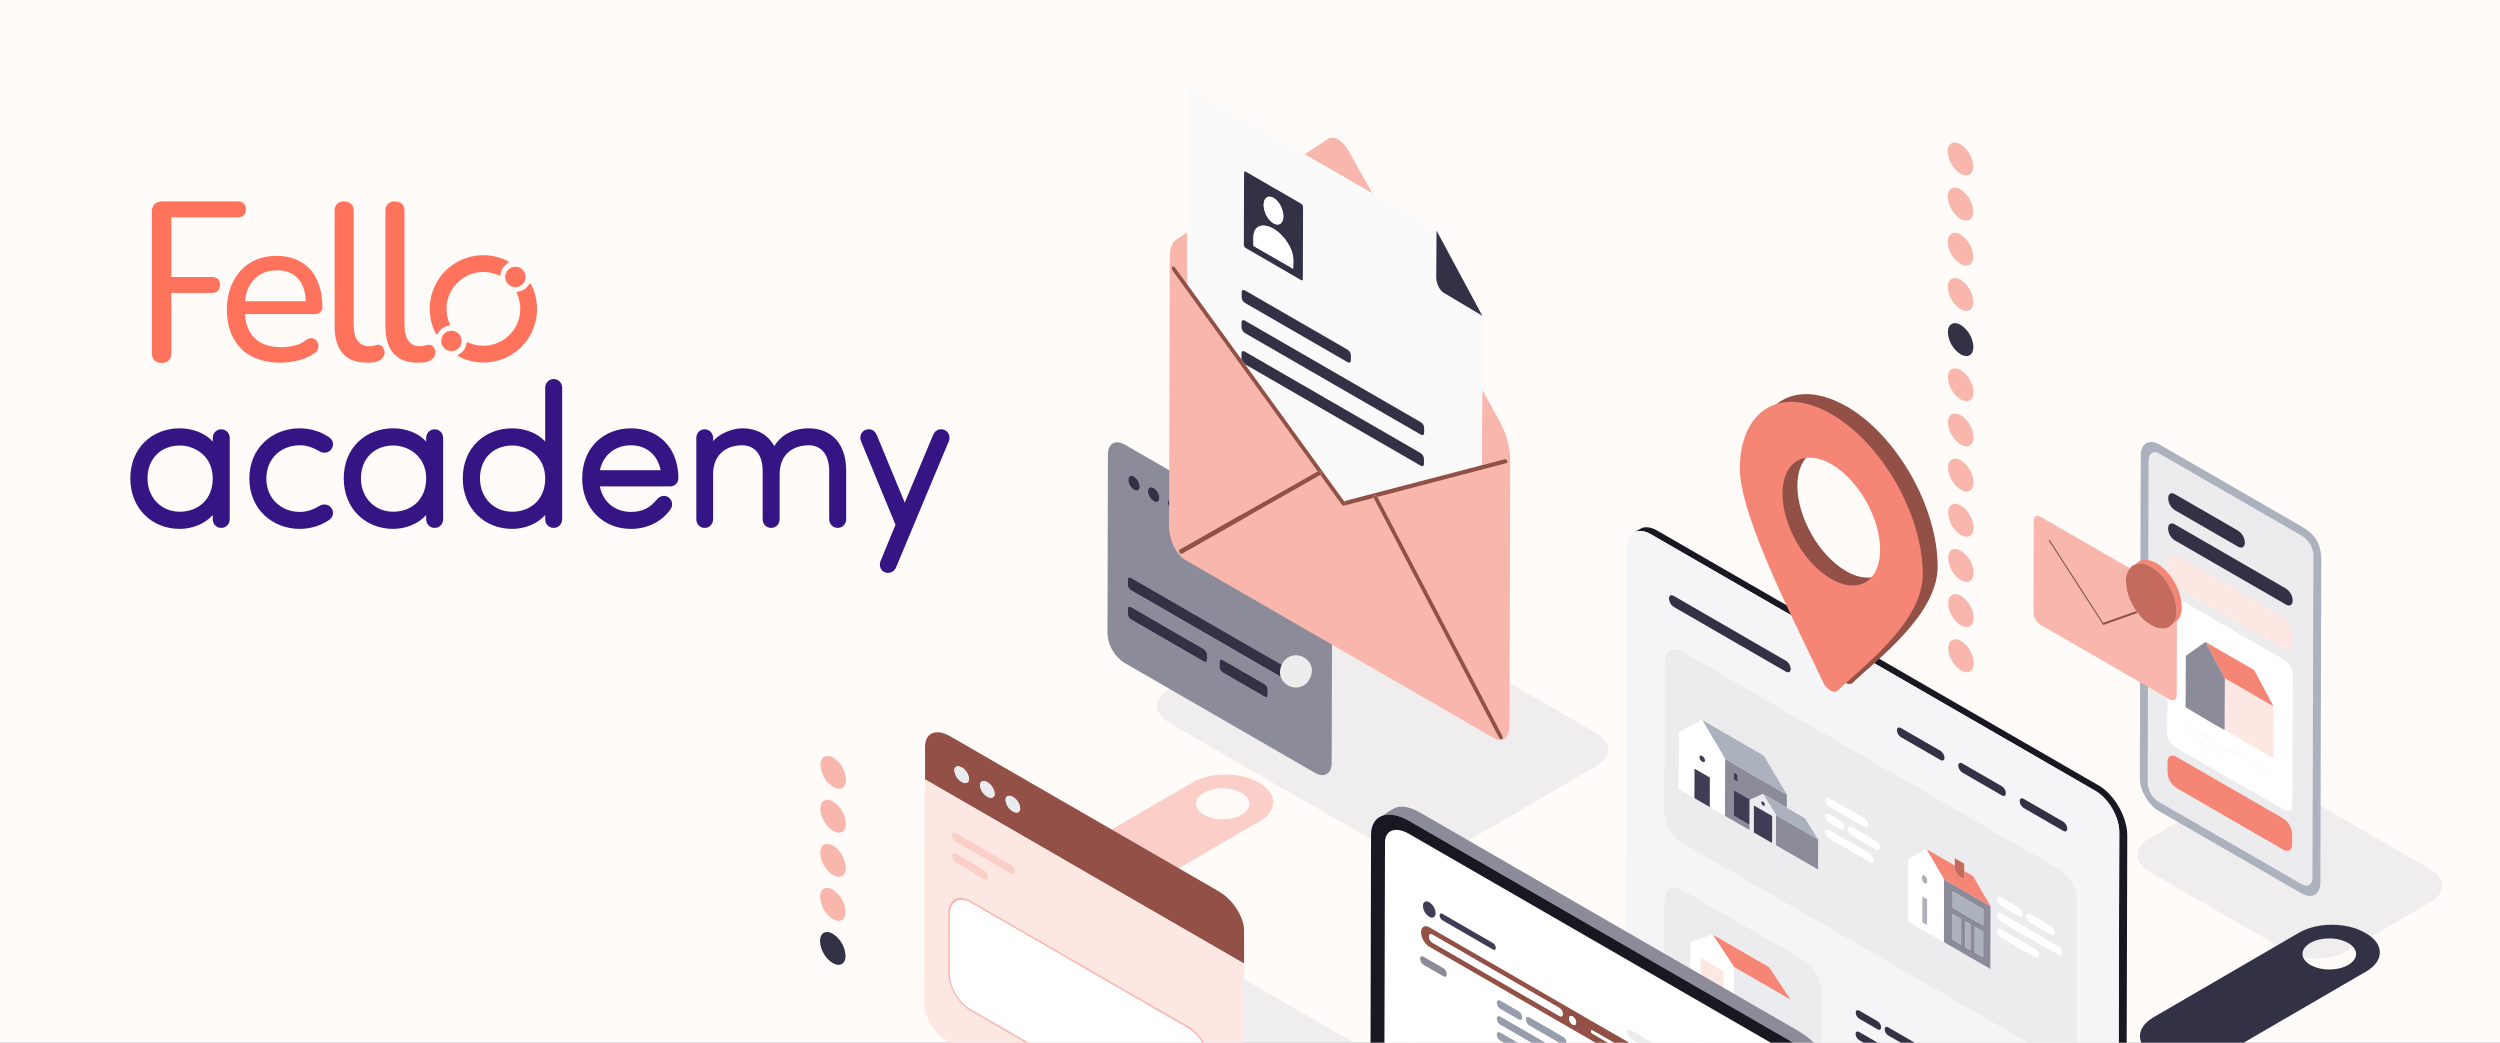 <svg width="422" height="176" viewBox="0 0 422 176" fill="none" xmlns="http://www.w3.org/2000/svg">
<rect x="0" y="0" width="422" height="176" fill="#808080" stroke="none"/>
<g clip-path="url(#clip0_123_2982)">
<rect width="423" height="176" transform="translate(-1)" fill="#FEFBF9"/>
<path fill-rule="evenodd" clip-rule="evenodd" d="M159.229 72.509C158.896 72.43 158.539 72.432 158.208 72.612C157.88 72.79 157.63 73.116 157.445 73.576L152.722 84.848L148.062 73.578C147.878 73.116 147.627 72.79 147.3 72.612C146.968 72.432 146.612 72.432 146.278 72.509C145.47 72.689 145.006 73.607 145.309 74.388L151.157 88.584L148.628 94.728V94.735C148.34 95.474 148.649 96.411 149.481 96.643C150.256 96.858 150.988 96.46 151.28 95.712V95.708L160.199 74.386L160.203 74.373C160.453 73.619 160.052 72.695 159.229 72.511V72.509Z" fill="#351584"/>
<path fill-rule="evenodd" clip-rule="evenodd" d="M118.938 72.467C118.094 72.467 117.539 73.142 117.539 73.934V87.643C117.539 88.434 118.096 89.11 118.938 89.11C119.779 89.11 120.371 88.447 120.371 87.643V80.066C120.371 78.241 121.015 77.029 121.923 76.269C122.839 75.5 124.057 75.165 125.24 75.165C126.359 75.165 127.216 75.573 127.803 76.292C128.395 77.021 128.735 78.104 128.735 79.497V87.643C128.735 88.447 129.338 89.11 130.169 89.11C130.999 89.11 131.602 88.447 131.602 87.643V80.066C131.602 78.241 132.247 77.029 133.154 76.269C134.07 75.5 135.288 75.165 136.473 75.165C137.592 75.165 138.449 75.573 139.036 76.292C139.628 77.021 139.968 78.104 139.968 79.497V87.643C139.968 88.447 140.571 89.11 141.402 89.11C142.232 89.11 142.835 88.447 142.835 87.643V79.499C142.852 77.315 142.284 75.513 141.184 74.251C140.078 72.983 138.466 72.299 136.475 72.299C134.958 72.299 132.257 72.722 130.695 75.322C129.653 73.385 127.767 72.299 125.246 72.299C124.471 72.299 123.369 72.529 122.331 73.022C121.618 73.36 120.916 73.832 120.375 74.458V73.934C120.375 73.13 119.772 72.467 118.942 72.467H118.938Z" fill="#351584"/>
<path fill-rule="evenodd" clip-rule="evenodd" d="M114.514 80.74C114.514 78.187 113.686 76.074 112.256 74.597C110.827 73.12 108.819 72.302 106.511 72.302C104.203 72.302 102.142 73.118 100.654 74.591C99.167 76.066 98.274 78.179 98.274 80.74C98.274 85.878 101.871 89.28 106.511 89.28C109.256 89.28 111.742 88.061 113.215 85.919L113.22 85.913L113.224 85.907C113.648 85.229 113.485 84.357 112.791 83.918C112.436 83.678 112.049 83.642 111.693 83.754C111.349 83.862 111.046 84.1 110.816 84.386C110.282 85.018 109.72 85.519 109.043 85.865C108.365 86.211 107.555 86.412 106.509 86.412C103.872 86.412 101.771 84.772 101.261 82.105H113.147C113.849 82.105 114.512 81.537 114.512 80.74H114.514ZM101.27 79.372C101.808 76.772 103.878 75.165 106.511 75.165C107.879 75.165 109.039 75.608 109.909 76.391C110.702 77.106 111.268 78.117 111.521 79.37H101.27V79.372Z" fill="#351584"/>
<path fill-rule="evenodd" clip-rule="evenodd" d="M93.462 89.109C94.293 89.109 94.895 88.447 94.895 87.643V65.454C94.895 64.65 94.293 63.987 93.462 63.987C92.631 63.987 92.028 64.65 92.028 65.454V74.549C90.657 73.012 88.471 72.301 86.455 72.301C81.825 72.301 78.116 75.591 78.116 80.74C78.116 85.888 81.819 89.279 86.455 89.279C88.479 89.279 90.661 88.49 92.028 86.936V87.645C92.028 88.449 92.631 89.112 93.462 89.112V89.109ZM90.377 84.929C89.368 85.873 87.978 86.379 86.457 86.379C83.393 86.379 81.019 84.05 81.019 80.74C81.019 79.026 81.618 77.646 82.585 76.695C83.552 75.743 84.909 75.202 86.457 75.202C89.134 75.202 92.03 77.106 92.03 80.742C92.03 82.588 91.382 83.99 90.377 84.933V84.929Z" fill="#351584"/>
<path fill-rule="evenodd" clip-rule="evenodd" d="M73.369 89.11C74.2 89.11 74.803 88.447 74.803 87.643V73.934C74.803 73.13 74.2 72.467 73.369 72.467C72.538 72.467 71.935 73.13 71.935 73.934V74.547C70.564 73.01 68.378 72.299 66.362 72.299C61.732 72.299 58.023 75.589 58.023 80.738C58.023 85.886 61.726 89.277 66.362 89.277C68.386 89.277 70.568 88.488 71.935 86.934V87.643C71.935 88.447 72.538 89.11 73.369 89.11ZM70.284 84.929C69.275 85.874 67.885 86.379 66.364 86.379C63.3 86.379 60.926 84.05 60.926 80.74C60.926 79.026 61.525 77.647 62.492 76.694C63.46 75.74 64.817 75.2 66.364 75.2C69.041 75.2 71.937 77.104 71.937 80.74C71.937 82.586 71.289 83.988 70.284 84.931V84.929Z" fill="#351584"/>
<path fill-rule="evenodd" clip-rule="evenodd" d="M50.599 75.167C51.925 75.167 52.938 75.606 53.955 76.194V76.196C54.603 76.561 55.473 76.501 55.96 75.794C56.439 75.096 56.215 74.222 55.533 73.793C54.141 72.855 52.436 72.299 50.594 72.299C45.97 72.299 42.09 75.614 42.09 80.771C42.09 85.927 45.97 89.277 50.594 89.277C52.436 89.277 54.139 88.722 55.533 87.784C56.213 87.355 56.439 86.481 55.96 85.782C55.475 85.076 54.603 85.016 53.955 85.38V85.382C52.94 85.973 51.925 86.41 50.599 86.41C47.514 86.41 44.959 84.197 44.959 80.771C44.959 77.344 47.512 75.165 50.599 75.165V75.167Z" fill="#351584"/>
<path fill-rule="evenodd" clip-rule="evenodd" d="M37.346 89.11C38.176 89.11 38.779 88.447 38.779 87.643V73.934C38.779 73.13 38.176 72.467 37.346 72.467C36.515 72.467 35.912 73.13 35.912 73.934V74.547C34.54 73.01 32.355 72.299 30.339 72.299C25.709 72.299 22 75.589 22 80.738C22 85.886 25.702 89.277 30.339 89.277C32.363 89.277 34.544 88.488 35.912 86.934V87.643C35.912 88.447 36.515 89.11 37.346 89.11ZM34.259 84.929C33.25 85.874 31.86 86.379 30.339 86.379C27.275 86.379 24.901 84.05 24.901 80.74C24.901 79.026 25.499 77.647 26.467 76.694C27.434 75.74 28.791 75.2 30.339 75.2C33.016 75.2 35.912 77.104 35.912 80.74C35.912 82.586 35.263 83.988 34.259 84.931V84.929Z" fill="#351584"/>
<path d="M27.227 61.261C26.325 61.261 25.635 60.718 25.635 59.6V35.768C25.635 35.203 25.788 34.767 26.094 34.46C26.4 34.153 26.836 34 27.403 34H40.098C40.57 34 40.924 34.118 41.158 34.354C41.395 34.568 41.513 34.887 41.513 35.309C41.513 35.756 41.395 36.098 41.158 36.334C40.922 36.571 40.569 36.688 40.098 36.688H28.923V46.758H35.76C36.207 46.758 36.549 46.876 36.785 47.112C36.906 47.239 37 47.389 37.06 47.553C37.121 47.717 37.148 47.892 37.138 48.067C37.138 48.514 37.021 48.856 36.785 49.092C36.55 49.328 36.208 49.446 35.76 49.446H28.923V59.6C28.923 60.779 28.265 61.261 27.227 61.261Z" fill="#FF725C"/>
<path d="M57.861 59.664C58.78 60.701 60.124 61.22 61.892 61.22C62.319 61.223 62.747 61.202 63.172 61.159C64.382 60.969 65.041 60.064 64.918 59.354C64.773 58.518 64.204 58.04 63.562 58.229C63.048 58.376 62.769 58.443 62.406 58.443C61.463 58.443 60.967 58.208 60.449 57.618C59.954 57.005 59.706 56.086 59.706 54.86V35.63C59.706 35.088 59.564 34.687 59.278 34.428C58.996 34.143 58.596 34 58.076 34C57.584 34 57.195 34.143 56.91 34.428C56.624 34.688 56.482 35.089 56.482 35.63V55.102C56.482 57.083 56.942 58.603 57.861 59.664Z" fill="#FF725C"/>
<path d="M66.432 59.664C67.351 60.701 68.694 61.22 70.462 61.22C70.89 61.223 71.317 61.202 71.742 61.159C72.953 60.969 73.611 60.064 73.488 59.354C73.344 58.518 72.774 58.04 72.132 58.229C71.618 58.376 71.339 58.443 70.976 58.443C70.033 58.443 69.538 58.208 69.02 57.618C68.524 57.005 68.277 56.086 68.277 54.86V35.63C68.277 35.088 68.134 34.687 67.849 34.428C67.567 34.143 67.166 34 66.647 34C66.154 34 65.766 34.143 65.48 34.428C65.195 34.688 65.052 35.089 65.052 35.63V55.102C65.053 57.083 65.513 58.603 66.432 59.664Z" fill="#FF725C"/>
<path d="M88.725 46.752C88.725 47.703 87.954 48.475 87.002 48.475C86.05 48.475 85.279 47.703 85.279 46.752C85.279 45.8 86.05 45.028 87.002 45.028C87.954 45.028 88.725 45.8 88.725 46.752Z" fill="#FF725C"/>
<path d="M76.203 59.273C77.155 59.273 77.927 58.501 77.927 57.549C77.927 56.598 77.155 55.826 76.203 55.826C75.252 55.826 74.48 56.598 74.48 57.549C74.48 58.501 75.252 59.273 76.203 59.273Z" fill="#FF725C"/>
<path d="M75.794 54.967C75.246 55.046 74.738 55.3 74.346 55.691C74.162 55.878 74.009 56.092 73.891 56.325C73.876 56.355 73.853 56.38 73.825 56.398C73.796 56.416 73.764 56.425 73.73 56.425C73.697 56.425 73.664 56.416 73.636 56.398C73.607 56.38 73.585 56.355 73.57 56.325C72.676 54.62 72.349 52.674 72.637 50.77C72.925 48.866 73.813 47.104 75.171 45.739C76.53 44.375 78.288 43.479 80.191 43.183C82.093 42.887 84.041 43.205 85.75 44.091C85.778 44.106 85.802 44.129 85.818 44.156C85.835 44.183 85.844 44.214 85.845 44.246C85.846 44.278 85.838 44.309 85.822 44.337C85.806 44.365 85.784 44.388 85.756 44.404C85.563 44.515 85.386 44.651 85.228 44.809C84.813 45.223 84.551 45.767 84.486 46.351C84.483 46.38 84.474 46.407 84.459 46.432C84.443 46.456 84.422 46.477 84.397 46.491C84.372 46.505 84.344 46.513 84.315 46.515C84.286 46.516 84.257 46.51 84.231 46.498C83.078 45.958 81.787 45.784 80.533 46.001C79.278 46.218 78.12 46.815 77.216 47.711C76.311 48.607 75.703 49.759 75.474 51.011C75.245 52.263 75.405 53.556 75.934 54.714C75.946 54.74 75.952 54.768 75.951 54.796C75.95 54.824 75.942 54.852 75.929 54.877C75.915 54.901 75.896 54.922 75.872 54.938C75.849 54.954 75.822 54.964 75.794 54.967Z" fill="#FF725C"/>
<path d="M88.918 48.498C88.503 48.913 87.959 49.175 87.376 49.24C87.347 49.243 87.319 49.252 87.294 49.268C87.27 49.283 87.25 49.304 87.235 49.33C87.221 49.355 87.213 49.383 87.212 49.412C87.211 49.44 87.216 49.469 87.229 49.495C87.771 50.648 87.945 51.94 87.729 53.196C87.513 54.451 86.916 55.61 86.02 56.516C85.124 57.422 83.971 58.03 82.718 58.259C81.464 58.489 80.171 58.327 79.012 57.798C78.987 57.786 78.959 57.78 78.93 57.781C78.902 57.782 78.874 57.79 78.85 57.804C78.825 57.818 78.804 57.837 78.788 57.861C78.773 57.884 78.763 57.911 78.76 57.939C78.681 58.486 78.427 58.994 78.036 59.386C77.85 59.571 77.636 59.727 77.403 59.846C77.372 59.861 77.347 59.884 77.329 59.912C77.312 59.94 77.302 59.973 77.302 60.007C77.302 60.04 77.312 60.073 77.329 60.101C77.347 60.13 77.372 60.153 77.403 60.167C79.108 61.062 81.054 61.389 82.958 61.101C84.862 60.813 86.624 59.925 87.989 58.567C89.354 57.208 90.249 55.45 90.546 53.547C90.842 51.644 90.524 49.697 89.637 47.987C89.621 47.959 89.599 47.936 89.571 47.92C89.543 47.904 89.512 47.895 89.48 47.895C89.448 47.895 89.417 47.904 89.389 47.92C89.362 47.936 89.339 47.959 89.323 47.987C89.21 48.174 89.074 48.345 88.918 48.498Z" fill="#FF725C"/>
<path fill-rule="evenodd" clip-rule="evenodd" d="M42.476 60.152C43.849 60.862 45.486 61.216 47.386 61.216C48.622 61.216 49.846 61.022 51.06 60.633C51.875 60.376 52.583 59.981 53.208 59.526C53.767 59.117 53.896 58.355 53.587 57.736C53.239 57.042 52.349 56.879 51.733 57.351C51.257 57.715 50.754 58.031 50.225 58.191C49.264 58.488 48.439 58.607 47.454 58.607C46.15 58.607 45.039 58.367 44.124 57.886C43.208 57.405 42.51 56.696 42.029 55.757C41.644 55.004 41.413 54.088 41.336 53.01H53.291C53.917 53.01 54.425 52.503 54.425 51.877C54.425 50.069 54.116 48.524 53.498 47.242C52.902 45.937 52.021 44.941 50.854 44.255C49.709 43.545 48.324 43.19 46.699 43.19C45.005 43.19 43.517 43.579 42.235 44.358C40.954 45.113 40.073 46.166 39.363 47.516C38.654 48.867 38.299 50.446 38.299 52.255C38.299 54.132 38.665 55.745 39.397 57.096C40.153 58.424 41.102 59.442 42.476 60.152ZM41.357 50.847C41.444 49.972 41.645 49.194 41.961 48.512C42.419 47.574 43.048 46.864 43.849 46.383C44.673 45.88 45.646 45.628 46.768 45.628C48.324 45.628 49.526 46.12 50.373 47.104C51.131 47.985 51.55 49.233 51.629 50.847H41.357Z" fill="#FF725C"/>
<path opacity="0.4" d="M269.451 123.749L231.738 101.977C229.077 100.456 224.789 100.456 222.151 101.977L197.288 116.423C194.649 117.944 194.661 120.445 197.318 121.978L235.027 143.75C237.688 145.27 241.98 145.27 244.619 143.75L269.482 129.303C272.12 127.783 272.108 125.281 269.451 123.745" fill="#D9D8DD"/>
<path d="M190.893 104.57C190.738 104.468 190.609 104.332 190.517 104.171C190.424 104.011 190.371 103.831 190.361 103.646V102.768C190.361 102.425 190.601 102.289 190.897 102.46L203.211 109.569C203.366 109.67 203.495 109.806 203.587 109.967C203.68 110.128 203.733 110.308 203.743 110.493V111.371C203.743 111.713 203.503 111.85 203.207 111.682L190.889 104.57M206.374 113.511C206.219 113.409 206.09 113.271 205.998 113.11C205.905 112.949 205.852 112.769 205.842 112.583V111.705C205.842 111.367 206.085 111.23 206.381 111.401L213.456 115.484C213.611 115.586 213.74 115.722 213.832 115.883C213.924 116.043 213.978 116.223 213.989 116.408V117.286C213.989 117.628 213.745 117.765 213.449 117.594L206.374 113.511ZM190.893 99.646C190.74 99.547 190.613 99.413 190.522 99.255C190.432 99.097 190.38 98.92 190.372 98.738V97.852C190.372 97.517 190.612 97.384 190.901 97.552L219.06 113.811C219.213 113.909 219.341 114.043 219.432 114.2C219.523 114.358 219.576 114.534 219.585 114.716V115.617C219.585 115.952 219.349 116.085 219.06 115.918L190.897 99.662M191.422 82.71C191.138 82.526 190.902 82.278 190.733 81.985C190.564 81.692 190.466 81.363 190.449 81.026C190.449 80.41 190.889 80.159 191.429 80.471C191.713 80.655 191.949 80.903 192.118 81.196C192.287 81.489 192.385 81.817 192.403 82.155C192.403 82.775 191.962 83.022 191.422 82.71ZM194.737 84.611C194.453 84.427 194.217 84.178 194.048 83.886C193.879 83.593 193.781 83.264 193.764 82.927C193.764 82.307 194.205 82.056 194.741 82.368C195.025 82.551 195.261 82.8 195.43 83.093C195.599 83.385 195.696 83.714 195.714 84.052C195.714 84.671 195.273 84.919 194.737 84.611ZM198.124 86.565C197.841 86.381 197.605 86.132 197.436 85.839C197.266 85.547 197.169 85.218 197.151 84.881C197.151 84.261 197.592 84.014 198.132 84.322C198.414 84.507 198.649 84.755 198.818 85.048C198.986 85.341 199.083 85.669 199.101 86.006C199.101 86.626 198.664 86.876 198.124 86.565ZM222.048 93.628L189.852 75.042C188.289 74.141 187.019 74.863 187.016 76.665L186.943 106.976C186.995 107.955 187.278 108.909 187.768 109.758C188.258 110.608 188.942 111.33 189.764 111.865L221.945 130.444C223.512 131.349 224.781 130.622 224.785 128.824L224.873 98.517C224.821 97.537 224.539 96.582 224.048 95.732C223.557 94.882 222.871 94.159 222.048 93.624" fill="#8C8B9A"/>
<path d="M191.429 80.455C190.889 80.144 190.452 80.395 190.448 81.01C190.466 81.348 190.563 81.677 190.732 81.969C190.902 82.262 191.138 82.511 191.421 82.695C191.961 83.006 192.399 82.759 192.402 82.139C192.385 81.802 192.287 81.473 192.118 81.18C191.949 80.888 191.713 80.639 191.429 80.455Z" fill="#323145"/>
<path d="M194.741 82.368C194.205 82.056 193.764 82.307 193.764 82.927C193.781 83.264 193.879 83.593 194.048 83.886C194.217 84.178 194.453 84.427 194.737 84.611C195.273 84.919 195.714 84.672 195.714 84.052C195.697 83.714 195.599 83.386 195.43 83.093C195.261 82.8 195.025 82.552 194.741 82.368Z" fill="#323145"/>
<path d="M198.132 84.322C197.592 84.014 197.155 84.261 197.151 84.881C197.169 85.218 197.266 85.547 197.436 85.84C197.605 86.132 197.841 86.381 198.124 86.565C198.664 86.877 199.101 86.626 199.101 86.006C199.083 85.669 198.986 85.341 198.818 85.048C198.649 84.756 198.414 84.507 198.132 84.322Z" fill="#323145"/>
<path d="M219.064 113.796L190.905 97.537C190.616 97.369 190.381 97.502 190.377 97.837V98.738C190.385 98.92 190.436 99.097 190.527 99.255C190.618 99.414 190.745 99.548 190.898 99.647L219.061 115.902C219.35 116.07 219.585 115.937 219.585 115.602V114.701C219.576 114.519 219.524 114.342 219.433 114.185C219.341 114.028 219.214 113.894 219.061 113.796" fill="#323145"/>
<path d="M203.215 109.569L190.901 102.459C190.605 102.288 190.365 102.425 190.365 102.767V103.646C190.375 103.83 190.428 104.011 190.521 104.171C190.613 104.332 190.742 104.468 190.897 104.569L203.215 111.682C203.511 111.85 203.747 111.713 203.751 111.371V110.492C203.741 110.307 203.688 110.127 203.595 109.967C203.503 109.806 203.374 109.67 203.219 109.569" fill="#323145"/>
<path d="M213.46 115.484L206.386 111.401C206.089 111.23 205.85 111.367 205.846 111.705V112.583C205.856 112.769 205.909 112.949 206.002 113.11C206.094 113.271 206.223 113.408 206.378 113.511L213.453 117.594C213.749 117.765 213.989 117.628 213.993 117.286V116.408C213.982 116.223 213.929 116.043 213.836 115.883C213.744 115.722 213.615 115.586 213.46 115.484Z" fill="#323145"/>
<path d="M250.184 65.816L250.146 78.517L254.05 77.495C254.105 77.485 254.162 77.496 254.21 77.525C254.306 77.587 254.381 77.675 254.427 77.78C254.514 77.966 254.487 78.16 254.366 78.179L232.514 83.9C232.546 83.943 232.575 83.987 232.601 84.034L253.583 124.156C253.727 124.438 253.708 124.719 253.537 124.787C253.494 124.803 253.447 124.808 253.401 124.801C253.355 124.795 253.312 124.777 253.275 124.749C253.143 124.669 253.036 124.553 252.967 124.415L231.985 84.288C231.948 84.216 231.92 84.139 231.902 84.06L226.925 85.364C226.901 85.368 226.877 85.368 226.853 85.364C226.778 85.368 226.704 85.349 226.64 85.311C226.548 85.256 226.469 85.182 226.408 85.094L222.857 80.186L199.5 93.458C199.469 93.471 199.436 93.477 199.402 93.473C199.369 93.47 199.337 93.458 199.31 93.439C199.229 93.389 199.162 93.32 199.116 93.237C199.013 93.059 199.013 92.857 199.116 92.8L222.409 79.567L197.949 45.731C197.77 45.477 197.725 45.165 197.854 45.028C197.9 44.989 197.959 44.967 198.019 44.967C198.08 44.967 198.138 44.989 198.185 45.028C198.276 45.083 198.355 45.157 198.416 45.245L200.367 47.94L200.39 39.219L198.565 40.432C197.869 40.892 197.466 41.934 197.462 43.276L197.333 88.824C197.333 91.105 198.561 93.652 200.089 94.526L252.29 124.662C253.67 125.46 254.799 124.442 254.803 122.381L254.928 77.791C254.895 75.446 254.28 73.145 253.138 71.096L250.18 65.801M225.899 23.545C225.661 23.383 225.386 23.283 225.1 23.256C224.813 23.229 224.524 23.274 224.26 23.389L220.223 26.05L231.67 32.669L227.488 25.218C227.096 24.54 226.547 23.966 225.887 23.545" fill="#F9B6AC"/>
<path d="M210.107 56.22C209.951 56.117 209.821 55.98 209.727 55.818C209.634 55.656 209.579 55.475 209.567 55.289V54.418C209.567 54.076 209.811 53.939 210.111 54.11L239.855 71.282C240.011 71.385 240.141 71.523 240.234 71.684C240.327 71.846 240.381 72.027 240.391 72.214V73.084C240.391 73.423 240.148 73.563 239.851 73.392L210.107 56.22ZM210.107 51.126C209.95 51.024 209.819 50.887 209.725 50.725C209.631 50.563 209.577 50.381 209.567 50.194V49.324C209.567 48.982 209.811 48.845 210.111 49.02L227.488 59.033C227.645 59.135 227.776 59.273 227.87 59.434C227.963 59.596 228.018 59.778 228.028 59.965V60.835C228.028 61.178 227.785 61.314 227.488 61.143L210.138 51.126M210.267 41.873C210.184 41.818 210.115 41.745 210.066 41.659C210.016 41.574 209.987 41.477 209.982 41.378L210.016 29.179C210.016 28.992 210.145 28.92 210.305 29.012L219.687 34.429C219.772 34.483 219.842 34.556 219.891 34.643C219.941 34.729 219.969 34.827 219.972 34.927L219.938 47.127C219.938 47.309 219.809 47.381 219.653 47.29L210.267 41.873ZM242.486 38.926L231.67 32.669L220.231 26.065L200.462 14.66L200.39 39.223L200.367 47.944L209.563 60.664C209.56 60.615 209.56 60.565 209.563 60.516V59.645C209.563 59.303 209.807 59.163 210.107 59.337L239.851 76.51C240.008 76.612 240.137 76.75 240.231 76.911C240.324 77.073 240.377 77.255 240.387 77.441V78.312C240.387 78.65 240.148 78.791 239.848 78.62L210.172 61.485L226.899 84.603L250.165 78.521L250.203 65.819L250.238 53.319L243.733 49.446C243.018 49.016 242.448 47.822 242.456 46.784L242.505 38.941" fill="#FAFAFA"/>
<path d="M242.486 38.926L242.437 46.769C242.437 47.826 242.999 49.02 243.714 49.431L250.219 53.304L242.486 38.926Z" fill="#323145"/>
<path d="M239.859 71.282L210.114 54.11C209.814 53.939 209.571 54.076 209.571 54.418V55.273C209.582 55.46 209.637 55.641 209.731 55.803C209.825 55.964 209.955 56.102 210.111 56.205L239.855 73.377C240.152 73.548 240.395 73.407 240.395 73.069V72.198C240.385 72.012 240.331 71.831 240.238 71.669C240.144 71.507 240.015 71.37 239.859 71.267" fill="#323145"/>
<path d="M211.586 41.5V39.98C211.586 38.144 213.106 37.528 214.958 38.6C216.809 39.672 218.311 42.021 218.307 43.861L218.277 45.344L211.582 41.481M214.962 37.68C214.042 37.148 213.304 35.779 213.308 34.578C213.312 33.376 214.068 32.863 214.973 33.392C215.878 33.92 216.627 35.292 216.623 36.494C216.619 37.695 215.863 38.208 214.962 37.68ZM219.668 34.403L210.286 28.985C210.126 28.894 210 28.985 209.997 29.153L209.962 41.352C209.968 41.451 209.997 41.547 210.046 41.633C210.096 41.719 210.165 41.792 210.248 41.846L219.638 47.29C219.794 47.382 219.923 47.309 219.923 47.127L219.957 34.927C219.953 34.827 219.926 34.73 219.876 34.643C219.826 34.556 219.756 34.483 219.672 34.429" fill="#323145"/>
<path d="M214.977 33.417C214.06 32.889 213.312 33.417 213.312 34.603C213.312 35.789 214.045 37.173 214.965 37.706C215.885 38.238 216.623 37.706 216.627 36.52C216.63 35.333 215.893 33.946 214.977 33.417Z" fill="white"/>
<path d="M214.962 38.618C213.107 37.547 211.597 38.162 211.59 39.999V41.519L218.285 45.382L218.315 43.899C218.315 42.063 216.821 39.717 214.966 38.638" fill="white"/>
<path d="M227.488 59.034L210.141 49.02C209.84 48.845 209.597 48.982 209.597 49.324V50.195C209.607 50.382 209.661 50.563 209.755 50.725C209.849 50.887 209.98 51.025 210.137 51.126L227.488 61.144C227.784 61.315 228.028 61.178 228.028 60.836V59.965C228.017 59.778 227.963 59.597 227.869 59.435C227.775 59.273 227.645 59.136 227.488 59.034Z" fill="#323145"/>
<path d="M239.844 76.506L210.099 59.334C209.799 59.159 209.556 59.3 209.556 59.642V60.512C209.552 60.562 209.552 60.611 209.556 60.661L210.149 61.482L239.825 78.616C240.125 78.787 240.364 78.646 240.364 78.308V77.438C240.354 77.251 240.301 77.07 240.207 76.908C240.114 76.746 239.984 76.608 239.828 76.506" fill="#323145"/>
<path d="M254.21 77.525C254.163 77.496 254.106 77.485 254.051 77.495L250.146 78.517L226.88 84.6C227.059 84.851 227.101 85.163 226.975 85.296C226.942 85.328 226.899 85.35 226.854 85.357C226.877 85.36 226.902 85.36 226.926 85.357L231.902 84.053C231.864 83.863 231.902 83.699 232.031 83.65C232.075 83.636 232.122 83.632 232.168 83.639C232.213 83.647 232.256 83.665 232.294 83.692C232.38 83.743 232.455 83.811 232.514 83.893L254.366 78.171C254.488 78.141 254.515 77.959 254.427 77.772C254.381 77.668 254.306 77.579 254.21 77.517" fill="#935046"/>
<path d="M198.188 45.028C198.142 44.988 198.084 44.967 198.023 44.967C197.962 44.967 197.904 44.988 197.858 45.028C197.728 45.164 197.774 45.476 197.953 45.731L222.413 79.566L222.58 79.467C222.611 79.454 222.645 79.448 222.679 79.451C222.713 79.455 222.746 79.467 222.774 79.486C222.853 79.537 222.918 79.606 222.964 79.687C223.07 79.87 223.07 80.068 222.964 80.125L222.861 80.186L226.412 85.093C226.473 85.181 226.552 85.255 226.644 85.31C226.708 85.348 226.782 85.367 226.857 85.363C226.903 85.356 226.945 85.335 226.978 85.302C227.104 85.169 227.062 84.858 226.883 84.607L210.156 61.489L209.563 60.668L200.367 47.947L198.416 45.252C198.355 45.164 198.276 45.09 198.185 45.035" fill="#935046"/>
<path d="M232.294 83.698C232.256 83.672 232.213 83.654 232.168 83.647C232.122 83.639 232.075 83.643 232.031 83.657C231.906 83.706 231.864 83.87 231.902 84.06C231.921 84.139 231.949 84.215 231.986 84.288L252.96 124.414C253.029 124.552 253.136 124.668 253.268 124.749C253.305 124.776 253.348 124.794 253.394 124.801C253.44 124.807 253.486 124.803 253.53 124.787C253.701 124.719 253.72 124.437 253.576 124.156L232.602 84.033C232.576 83.987 232.546 83.942 232.514 83.9C232.456 83.818 232.38 83.75 232.294 83.698Z" fill="#935046"/>
<path d="M222.774 79.486C222.746 79.467 222.713 79.455 222.679 79.452C222.646 79.448 222.611 79.454 222.58 79.467L222.413 79.566L199.12 92.8C199.013 92.86 199.013 93.058 199.12 93.237C199.166 93.32 199.233 93.389 199.314 93.438C199.341 93.458 199.373 93.469 199.406 93.473C199.44 93.476 199.473 93.471 199.504 93.457L222.861 80.186L222.964 80.125C223.074 80.064 223.074 79.87 222.964 79.688C222.918 79.606 222.853 79.537 222.774 79.486Z" fill="#935046"/>
<path d="M203.218 137.53C202.401 137.054 201.892 136.389 201.888 135.682C201.888 134.241 203.888 133.074 206.374 133.074C207.486 133.05 208.585 133.312 209.567 133.834C210.385 134.306 210.894 134.975 210.894 135.678C210.894 137.119 208.894 138.29 206.408 138.29C205.297 138.313 204.199 138.051 203.218 137.53ZM212.616 132.207L212.381 132.067C209.316 130.299 204.363 130.299 201.318 132.067L176.709 146.365C173.668 148.136 173.668 151.007 176.744 152.774L176.979 152.911C180.047 154.683 185.001 154.679 188.046 152.911L212.662 138.613C215.703 136.845 215.703 133.975 212.628 132.207" fill="#FBCFC8"/>
<g opacity="0.4">
<path d="M252.99 190.111L209.841 165.199C207.18 163.678 202.892 163.678 200.253 165.199L158.678 189.354C156.04 190.875 156.055 193.377 158.713 194.909L201.862 219.821C204.523 221.342 208.811 221.342 211.449 219.821L253.021 195.661C255.659 194.141 255.644 191.643 252.987 190.107" fill="#D9D8DD"/>
</g>
<path d="M354.198 132.55L279.723 89.553C278.769 89.002 277.777 88.846 277.123 89.15C276.72 89.34 276.492 89.5 275.914 89.835C276.636 89.485 277.606 89.572 278.666 90.184L353.704 133.501C355.939 134.793 357.745 137.918 357.738 140.488L357.464 236.777C357.464 238.054 357.011 238.952 356.282 239.374C356.867 239.073 357.46 238.712 357.825 238.499C358.718 237.982 358.81 237.56 358.817 236.093L359.083 140.998C359.083 137.892 356.913 134.109 354.21 132.55" fill="#191822"/>
<path d="M280.823 197.19L280.868 180.489C280.868 178.208 282.769 177.448 285.08 178.767L346.432 214.184C348.751 215.522 350.614 218.46 350.614 220.753L350.564 237.454L346.652 235.195V232.154C346.652 231.014 345.706 229.493 344.531 228.824L287.126 195.673L344.531 228.824C345.706 229.501 346.656 230.995 346.652 232.154V235.195L284.978 199.589L280.823 197.19ZM313.806 182.774C313.633 182.662 313.489 182.51 313.386 182.332C313.283 182.154 313.224 181.953 313.213 181.748C313.213 181.367 313.483 181.219 313.81 181.409L321.588 185.899C321.761 186.011 321.904 186.163 322.007 186.341C322.111 186.52 322.17 186.72 322.181 186.926C322.181 187.306 321.911 187.454 321.584 187.268L313.806 182.774ZM313.806 179.17C313.632 179.059 313.488 178.908 313.384 178.729C313.281 178.55 313.222 178.35 313.213 178.144C313.213 177.763 313.479 177.611 313.81 177.801L325.572 184.584C325.745 184.697 325.889 184.849 325.992 185.028C326.095 185.207 326.154 185.408 326.165 185.614C326.165 185.994 325.895 186.142 325.568 185.956L313.821 179.17M313.821 175.57C313.648 175.457 313.505 175.305 313.402 175.126C313.299 174.947 313.239 174.746 313.228 174.54C313.228 174.159 313.498 174.011 313.825 174.198L325.572 180.98C325.745 181.092 325.888 181.244 325.99 181.422C326.093 181.6 326.151 181.801 326.161 182.006C326.161 182.386 325.895 182.538 325.568 182.352L313.825 175.57M313.825 171.962C313.652 171.85 313.509 171.698 313.405 171.52C313.302 171.342 313.243 171.141 313.232 170.936C313.232 170.555 313.502 170.407 313.829 170.594L316.927 172.384C317.099 172.497 317.243 172.648 317.346 172.827C317.449 173.005 317.509 173.205 317.52 173.411C317.52 173.791 317.25 173.939 316.923 173.749L313.825 171.962ZM318.729 174.779C318.556 174.667 318.413 174.515 318.31 174.337C318.207 174.159 318.147 173.958 318.136 173.753C318.136 173.373 318.406 173.224 318.733 173.414L324.435 176.714C324.608 176.827 324.751 176.979 324.854 177.157C324.957 177.335 325.017 177.535 325.028 177.741C325.028 178.121 324.759 178.269 324.432 178.079L318.729 174.779ZM326.827 179.455C326.653 179.343 326.508 179.191 326.405 179.012C326.301 178.833 326.241 178.632 326.23 178.425C326.23 178.045 326.5 177.897 326.83 178.087L330.632 180.288C330.804 180.401 330.948 180.552 331.051 180.73C331.154 180.909 331.214 181.109 331.225 181.314C331.225 181.694 330.955 181.843 330.628 181.653L326.827 179.455ZM283.906 172.745C282.233 171.78 280.864 169.43 280.883 167.507L280.925 151.95C280.925 150.026 282.294 149.247 283.967 150.217L304.45 162.04C306.123 163.009 307.491 165.355 307.472 167.278L307.431 182.835C307.431 184.762 306.062 185.538 304.389 184.572L283.906 172.745ZM283.94 142.294C282.263 141.324 280.899 138.983 280.918 137.055L280.99 111.747C280.99 109.82 282.355 109.044 284.031 110.01L347.622 146.719C349.298 147.685 350.663 150.03 350.644 151.954L350.572 177.265C350.572 179.193 349.207 179.968 347.531 178.999L283.94 142.294ZM320.869 124.426C320.673 124.299 320.51 124.127 320.393 123.925C320.276 123.723 320.209 123.496 320.197 123.263C320.197 122.833 320.501 122.662 320.873 122.882L327.56 126.745C327.756 126.873 327.919 127.044 328.035 127.246C328.152 127.449 328.22 127.675 328.233 127.908C328.233 128.338 327.929 128.509 327.557 128.288L320.869 124.43M331.229 130.41C331.033 130.283 330.87 130.112 330.753 129.911C330.636 129.709 330.569 129.483 330.556 129.25C330.556 128.821 330.86 128.646 331.237 128.87L337.924 132.733C338.12 132.859 338.283 133.031 338.4 133.233C338.516 133.435 338.582 133.663 338.593 133.896C338.593 134.322 338.293 134.497 337.916 134.276L331.229 130.414M341.592 136.397C341.397 136.27 341.234 136.099 341.117 135.896C341 135.694 340.932 135.467 340.92 135.234C340.92 134.805 341.224 134.633 341.596 134.854L348.287 138.716C348.482 138.844 348.645 139.016 348.761 139.218C348.877 139.42 348.944 139.647 348.956 139.88C348.956 140.306 348.652 140.477 348.283 140.26L341.592 136.397ZM282.53 102.448C282.294 102.296 282.098 102.091 281.958 101.848C281.818 101.605 281.738 101.333 281.724 101.053C281.724 100.536 282.104 100.331 282.533 100.589L301.462 111.538C301.698 111.691 301.894 111.897 302.035 112.14C302.176 112.383 302.257 112.657 302.272 112.937C302.272 113.45 301.891 113.656 301.458 113.397L282.53 102.467M353.705 133.501L278.667 90.184C277.606 89.572 276.637 89.485 275.915 89.835C275.112 90.215 274.611 91.15 274.607 92.496L274.337 188.785C274.337 191.354 276.131 194.487 278.367 195.772L353.393 239.092C354.533 239.738 355.537 239.799 356.271 239.373C357.004 238.948 357.449 238.054 357.453 236.777L357.727 140.488C357.727 137.918 355.929 134.785 353.693 133.501" fill="#F5F5F7"/>
<path d="M327.56 126.746L320.873 122.887C320.492 122.67 320.196 122.841 320.196 123.267C320.208 123.5 320.276 123.727 320.392 123.93C320.509 124.132 320.673 124.303 320.869 124.43L327.556 128.289C327.936 128.506 328.229 128.335 328.233 127.909C328.219 127.676 328.152 127.449 328.035 127.247C327.918 127.045 327.755 126.873 327.56 126.746Z" fill="#323145"/>
<path d="M337.923 132.725L331.236 128.863C330.856 128.646 330.559 128.821 330.556 129.243C330.568 129.475 330.636 129.702 330.753 129.903C330.87 130.105 331.033 130.276 331.229 130.402L337.916 134.265C338.296 134.481 338.592 134.307 338.592 133.885C338.582 133.651 338.515 133.424 338.399 133.222C338.283 133.019 338.12 132.848 337.923 132.721" fill="#323145"/>
<path d="M348.287 138.709L341.596 134.846C341.215 134.63 340.919 134.801 340.919 135.227C340.932 135.46 340.999 135.687 341.116 135.889C341.233 136.091 341.396 136.263 341.592 136.39L348.283 140.252C348.663 140.465 348.956 140.294 348.956 139.872C348.944 139.639 348.877 139.413 348.76 139.211C348.644 139.008 348.482 138.837 348.287 138.709Z" fill="#323145"/>
<path d="M301.461 111.538L282.532 100.59C282.088 100.331 281.723 100.536 281.723 101.053C281.737 101.333 281.817 101.606 281.957 101.848C282.098 102.091 282.293 102.297 282.529 102.449L301.457 113.378C301.902 113.637 302.267 113.432 302.271 112.918C302.256 112.638 302.175 112.365 302.034 112.121C301.894 111.878 301.697 111.672 301.461 111.519" fill="#323145"/>
<path d="M325.572 180.98L313.821 174.198C313.494 174.012 313.228 174.164 313.224 174.54C313.235 174.747 313.295 174.947 313.398 175.126C313.501 175.305 313.644 175.457 313.817 175.571L325.572 182.353C325.899 182.539 326.165 182.387 326.165 182.007C326.155 181.801 326.096 181.601 325.994 181.423C325.892 181.244 325.748 181.093 325.576 180.98" fill="#323145"/>
<path d="M324.431 176.715L318.729 173.415C318.402 173.225 318.132 173.377 318.132 173.753C318.143 173.959 318.202 174.159 318.305 174.337C318.408 174.516 318.552 174.667 318.725 174.779L324.431 178.068C324.758 178.258 325.024 178.11 325.028 177.73C325.016 177.524 324.957 177.324 324.854 177.146C324.751 176.967 324.607 176.816 324.435 176.703" fill="#323145"/>
<path d="M316.938 172.384L313.84 170.594C313.513 170.407 313.243 170.559 313.243 170.936C313.254 171.142 313.313 171.342 313.416 171.52C313.519 171.698 313.663 171.85 313.836 171.962L316.934 173.749C317.261 173.939 317.527 173.791 317.531 173.411C317.519 173.205 317.46 173.005 317.357 172.827C317.254 172.649 317.11 172.497 316.938 172.384Z" fill="#323145"/>
<path d="M289.098 157.774V157.751L298.652 163.268L302.256 168.731L302.226 179.326L292.657 173.81L285.35 169.594L285.38 159.059L289.079 157.744L289.098 157.774ZM304.453 162.04L283.97 150.217C282.293 149.247 280.929 150.026 280.929 151.95L280.887 167.507C280.887 169.43 282.236 171.78 283.909 172.745L304.393 184.572C306.069 185.538 307.434 184.762 307.434 182.835L307.476 167.278C307.476 165.355 306.126 163.009 304.453 162.04Z" fill="#ECECEE"/>
<path d="M302.253 168.738L292.688 163.215L292.657 173.81L302.222 179.334L302.253 168.738Z" fill="#EAECEF"/>
<path d="M298.644 163.268L289.091 157.752L289.098 157.775L292.687 163.215L302.252 168.739L302.248 168.731L298.644 163.268Z" fill="#F58675"/>
<path d="M287.072 169.579V161.725L290.92 163.945L290.897 171.799L287.053 169.579M289.076 157.744L285.381 159.06L285.35 169.594L292.657 173.81L292.687 163.215L289.099 157.775L289.08 157.744" fill="white"/>
<path d="M290.939 163.945L287.091 161.724L287.072 169.579L290.92 171.799L290.939 163.945Z" fill="#FDE7E3"/>
<path d="M308.73 141.488C308.557 141.376 308.413 141.225 308.31 141.046C308.207 140.868 308.148 140.668 308.137 140.462C308.137 140.082 308.407 139.933 308.734 140.123L315.687 144.146C315.86 144.258 316.004 144.409 316.107 144.588C316.21 144.766 316.269 144.966 316.28 145.172C316.28 145.552 316.014 145.701 315.683 145.51L308.73 141.488ZM337.725 158.216C337.552 158.104 337.408 157.952 337.305 157.774C337.202 157.595 337.143 157.395 337.132 157.189C337.132 156.809 337.399 156.661 337.729 156.851L343.553 160.215C343.727 160.327 343.871 160.479 343.975 160.657C344.079 160.835 344.139 161.036 344.15 161.242C344.15 161.622 343.88 161.77 343.55 161.58L337.737 158.227M312.551 140.998C312.377 140.886 312.233 140.735 312.13 140.556C312.027 140.378 311.968 140.177 311.958 139.971C311.958 139.591 312.224 139.439 312.555 139.629L316.717 142.032C316.89 142.145 317.033 142.296 317.136 142.475C317.239 142.653 317.299 142.853 317.31 143.058C317.31 143.439 317.041 143.591 316.714 143.401L312.551 140.998ZM308.749 138.797C308.577 138.684 308.433 138.532 308.33 138.354C308.227 138.176 308.168 137.976 308.156 137.77C308.156 137.39 308.426 137.238 308.753 137.428L310.654 138.515C310.826 138.628 310.969 138.78 311.072 138.958C311.175 139.136 311.235 139.336 311.247 139.542C311.247 139.922 310.977 140.07 310.65 139.884L308.749 138.797ZM337.744 155.524C337.572 155.412 337.428 155.261 337.325 155.082C337.221 154.904 337.162 154.703 337.151 154.498C337.151 154.117 337.418 153.965 337.748 154.155L347.538 159.82C347.711 159.932 347.854 160.083 347.958 160.262C348.061 160.44 348.12 160.641 348.131 160.846C348.131 161.227 347.865 161.375 347.534 161.185L337.737 155.535M308.749 136.109C308.577 135.997 308.433 135.845 308.331 135.667C308.228 135.488 308.17 135.288 308.16 135.082C308.16 134.702 308.426 134.554 308.753 134.744L314.767 138.215C314.94 138.327 315.084 138.479 315.187 138.657C315.29 138.835 315.349 139.036 315.36 139.241C315.36 139.622 315.09 139.77 314.763 139.58L308.749 136.109ZM337.744 152.836C337.572 152.724 337.428 152.573 337.325 152.394C337.221 152.216 337.162 152.016 337.151 151.81C337.151 151.43 337.418 151.281 337.748 151.471L340.843 153.258C341.016 153.371 341.159 153.522 341.262 153.7C341.365 153.879 341.425 154.079 341.436 154.285C341.436 154.665 341.166 154.813 340.839 154.623L337.744 152.836ZM342.626 155.657C342.453 155.544 342.309 155.392 342.206 155.213C342.103 155.034 342.044 154.833 342.033 154.627C342.033 154.247 342.299 154.098 342.63 154.289L346.234 156.368C346.406 156.481 346.549 156.632 346.652 156.811C346.755 156.989 346.815 157.189 346.827 157.394C346.827 157.775 346.557 157.927 346.23 157.737L342.626 155.657ZM283.373 133.208L283.403 123.594L287.308 121.522V121.545L297.72 127.555L301.621 134.124L291.197 128.106L301.621 134.124V136.356L304.662 138.116L306.89 141.701V146.78L301.598 143.739L290.482 137.31L283.373 133.208ZM329.97 146.104V144.868L331.559 145.788V147.024L333.03 147.871L336.003 152.977L335.973 163.572L328.092 159.01L322.07 155.535L322.101 145.001L325.142 143.309V143.336V143.317L329.951 146.092M347.621 146.719L284.031 110.018C282.354 109.052 280.989 109.828 280.989 111.755L280.917 137.063C280.917 138.991 282.263 141.332 283.939 142.302L347.519 179.007C349.195 179.976 350.56 179.201 350.56 177.273L350.632 151.962C350.632 150.038 349.286 147.693 347.61 146.727" fill="#ECECEE"/>
<path d="M329.605 158.63V154.315L331.031 155.136V159.451L329.609 158.63M331.788 159.888V155.547L332.582 156.003V160.348L331.788 159.888ZM333.335 160.755V156.44L334.757 157.261V161.576L333.331 160.755M329.621 153.22V150.502L334.772 153.478V156.197L329.621 153.22ZM336.007 152.977L328.127 148.415L328.096 159.01L335.977 163.572L336.007 152.977Z" fill="#8C8B9A"/>
<path d="M333.035 147.871L331.563 147.023L331.559 148.418L330.575 147.852L329.974 146.829V146.103L325.165 143.328L325.169 143.35L328.127 148.426L336.007 152.976L336.004 152.969L333.035 147.871Z" fill="#F58675"/>
<path d="M324.493 155.679V151.334L325.287 151.794V156.136L324.493 155.679ZM324.873 149.129C324.729 149.016 324.613 148.872 324.535 148.707C324.456 148.542 324.417 148.361 324.42 148.179C324.42 147.798 324.626 147.608 324.877 147.753C325.02 147.865 325.136 148.01 325.213 148.175C325.291 148.34 325.33 148.521 325.325 148.703C325.325 149.083 325.124 149.273 324.873 149.129ZM325.166 143.32L322.124 145.012L322.094 155.546L328.116 159.021L328.146 148.426L325.188 143.347V143.32" fill="white"/>
<path d="M334.78 153.479L329.629 150.502L329.621 153.22L334.772 156.197L334.78 153.479Z" fill="#ABB1BD"/>
<path d="M331.043 155.136L329.617 154.315L329.605 158.63L331.027 159.451L331.043 155.136Z" fill="#ABB1BD"/>
<path d="M334.768 157.261L333.346 156.44L333.331 160.755L334.756 161.576L334.768 157.261Z" fill="#ABB1BD"/>
<path d="M332.59 156.003L331.796 155.547L331.784 159.888L332.579 160.344L332.59 156.003Z" fill="#ABB1BD"/>
<path d="M325.298 151.794L324.503 151.334L324.492 155.68L325.286 156.136L325.298 151.794Z" fill="#B2B1BB"/>
<path d="M324.865 147.753C324.614 147.609 324.408 147.799 324.408 148.179C324.405 148.362 324.444 148.543 324.523 148.708C324.601 148.872 324.717 149.017 324.861 149.13C325.112 149.274 325.313 149.08 325.313 148.704C325.318 148.521 325.279 148.34 325.201 148.175C325.124 148.01 325.008 147.866 324.865 147.753Z" fill="#B2B1BB"/>
<path d="M331.567 145.788L329.978 144.868L329.974 146.103V146.83L330.575 147.852L331.559 148.419L331.563 147.023L331.567 145.788Z" fill="#C46B5E"/>
<path d="M292.637 131.593V130.372L293.318 130.752V131.973L292.637 131.593ZM301.621 134.125L291.197 128.106L291.17 137.709L290.482 137.329L301.594 143.747L299.815 142.72L295.333 140.131V139.253L292.622 137.687V133.357L295.443 134.987L297.583 134.026L301.621 136.356V134.125Z" fill="#8C8B9A"/>
<path d="M295.455 134.988L292.634 133.357L292.623 137.687L295.333 139.253L295.348 135.037L295.455 134.988Z" fill="#3F3D56"/>
<path d="M297.739 127.555L287.327 121.545L291.197 128.091V128.106L301.621 134.124L297.739 127.555Z" fill="#ABB1BD"/>
<path d="M286.034 134.729V129.749L288.623 131.243V136.223L286.034 134.729ZM287.35 128.563C287.216 128.482 287.104 128.372 287.022 128.239C286.94 128.107 286.891 127.957 286.878 127.802C286.878 127.532 287.091 127.422 287.353 127.589C287.486 127.67 287.598 127.781 287.68 127.913C287.762 128.045 287.811 128.195 287.825 128.35C287.825 128.616 287.608 128.711 287.35 128.559M287.327 121.51L283.422 123.582L283.373 133.208L290.478 137.31L291.166 137.69L291.193 128.087L287.327 121.545V121.522" fill="white"/>
<path d="M288.623 131.25L286.034 129.756L286.019 134.732L288.608 136.23L288.623 131.25Z" fill="#3F3D56"/>
<path d="M293.322 130.764L292.642 130.373L292.638 131.593L293.318 131.984L293.322 130.764Z" fill="#3F3D56"/>
<path d="M287.338 127.605C287.076 127.453 286.863 127.548 286.863 127.818C286.876 127.973 286.925 128.122 287.007 128.255C287.089 128.387 287.201 128.498 287.335 128.578C287.593 128.73 287.81 128.635 287.81 128.369C287.796 128.214 287.747 128.065 287.665 127.932C287.583 127.8 287.471 127.689 287.338 127.608" fill="#3F3D56"/>
<path d="M304.667 138.116L301.618 136.356L297.603 134.04L299.831 137.625L306.894 141.701L304.667 138.116Z" fill="#ABB1BD"/>
<path d="M296.048 140.527V135.965L299.128 137.744V142.306L296.045 140.527M297.603 135.965C297.514 135.912 297.438 135.838 297.383 135.75C297.327 135.662 297.293 135.563 297.284 135.459C297.284 135.277 297.428 135.212 297.603 135.315C297.693 135.369 297.768 135.444 297.824 135.533C297.879 135.623 297.913 135.723 297.923 135.828C297.923 136.007 297.778 136.067 297.603 135.965ZM297.603 134.018L295.463 134.98L295.356 135.03V139.246V140.105L299.816 142.713L299.774 142.686V137.611L299.816 137.638L297.588 134.053" fill="#EAECEF"/>
<path d="M297.606 135.322C297.432 135.219 297.287 135.284 297.287 135.466C297.297 135.57 297.33 135.67 297.386 135.758C297.441 135.846 297.517 135.919 297.606 135.972C297.781 136.075 297.922 136.014 297.926 135.835C297.916 135.731 297.882 135.63 297.827 135.541C297.772 135.452 297.696 135.377 297.606 135.322Z" fill="#3F3D56"/>
<path d="M306.902 141.705L306.894 141.701L299.831 137.626L299.789 137.599L299.774 142.675L299.816 142.701L301.595 143.728L306.887 146.78L306.902 141.705Z" fill="#8C8B9A"/>
<path d="M299.142 137.747L296.063 135.968L296.048 140.526L299.131 142.305L299.142 137.747Z" fill="#3F3D56"/>
<path d="M347.538 159.82L337.737 154.167C337.406 153.977 337.14 154.132 337.14 154.509C337.151 154.715 337.21 154.915 337.313 155.093C337.416 155.272 337.56 155.423 337.733 155.535L347.534 161.192C347.865 161.382 348.131 161.234 348.131 160.854C348.12 160.648 348.061 160.448 347.958 160.269C347.855 160.091 347.711 159.939 347.538 159.827" fill="white"/>
<path d="M343.554 160.226L337.737 156.862C337.406 156.672 337.14 156.824 337.14 157.2C337.151 157.406 337.21 157.607 337.313 157.785C337.416 157.964 337.56 158.115 337.733 158.227L343.557 161.591C343.888 161.781 344.154 161.633 344.158 161.253C344.147 161.047 344.087 160.846 343.983 160.668C343.879 160.49 343.735 160.338 343.561 160.226" fill="white"/>
<path d="M346.23 156.398L342.626 154.319C342.295 154.129 342.029 154.281 342.029 154.657C342.04 154.863 342.099 155.064 342.202 155.243C342.305 155.422 342.449 155.574 342.622 155.687L346.226 157.767C346.553 157.957 346.823 157.805 346.823 157.425C346.812 157.219 346.752 157.019 346.649 156.841C346.546 156.663 346.402 156.511 346.23 156.398Z" fill="white"/>
<path d="M340.839 153.27L337.744 151.483C337.414 151.293 337.147 151.441 337.147 151.822C337.158 152.027 337.218 152.228 337.321 152.406C337.424 152.585 337.568 152.736 337.741 152.848L340.835 154.635C341.162 154.825 341.432 154.673 341.432 154.296C341.421 154.091 341.361 153.891 341.258 153.712C341.155 153.534 341.012 153.382 340.839 153.27Z" fill="white"/>
<path d="M310.627 138.531L308.726 137.443C308.399 137.253 308.133 137.405 308.129 137.786C308.141 137.991 308.201 138.191 308.304 138.369C308.407 138.548 308.55 138.699 308.722 138.812L310.623 139.899C310.95 140.086 311.22 139.937 311.22 139.557C311.209 139.352 311.149 139.152 311.046 138.973C310.943 138.795 310.799 138.643 310.627 138.531Z" fill="white"/>
<path d="M315.687 144.145L308.719 140.123C308.392 139.933 308.126 140.085 308.122 140.462C308.133 140.667 308.192 140.868 308.295 141.046C308.398 141.224 308.542 141.376 308.715 141.488L315.687 145.51C316.018 145.7 316.28 145.552 316.284 145.172C316.274 144.966 316.214 144.766 316.111 144.587C316.008 144.409 315.864 144.257 315.691 144.145" fill="white"/>
<path d="M316.706 142.032L312.543 139.63C312.212 139.44 311.946 139.592 311.946 139.972C311.956 140.178 312.015 140.378 312.119 140.557C312.222 140.735 312.366 140.887 312.539 140.998L316.702 143.401C317.029 143.591 317.295 143.435 317.299 143.059C317.287 142.853 317.228 142.653 317.125 142.475C317.022 142.297 316.878 142.145 316.706 142.032Z" fill="white"/>
<path d="M314.764 138.215L308.749 134.729C308.422 134.539 308.156 134.687 308.156 135.067C308.166 135.273 308.225 135.473 308.327 135.652C308.43 135.83 308.573 135.982 308.746 136.094L314.76 139.565C315.087 139.755 315.357 139.603 315.357 139.226C315.346 139.021 315.287 138.82 315.183 138.642C315.08 138.464 314.936 138.312 314.764 138.2" fill="white"/>
<path d="M303.746 174.13L239.718 137.166C238.027 136.189 236.358 135.873 235.327 136.444C234.64 136.827 233.974 137.247 233.332 137.702C234.472 137.291 236.073 137.542 237.825 138.55L301.853 175.517C305.358 177.544 308.206 181.862 308.194 185.139L308.023 244.921C308.023 246.335 307.487 247.331 306.601 247.844C307.256 247.56 307.886 247.221 308.483 246.829C309.377 246.289 309.913 246.092 309.92 243.465L310.091 183.771C310.091 180.49 307.255 176.167 303.746 174.149" fill="#8C8B9A"/>
<path d="M240.616 204.022C239.773 203.475 239.072 202.736 238.57 201.866C238.067 200.996 237.778 200.019 237.726 199.016L237.859 151.076C237.859 149.236 239.171 148.495 240.771 149.419L298.854 182.953C299.696 183.5 300.397 184.237 300.899 185.106C301.402 185.975 301.693 186.95 301.747 187.953L301.621 235.899C301.621 237.739 300.313 238.485 298.713 237.557L240.616 204.022ZM301.849 177.707L237.818 140.74C235.601 139.462 233.792 140.109 233.788 142.18L233.617 201.962C233.617 204.034 235.411 206.763 237.627 208.045L301.659 245.012C303.872 246.289 305.681 245.647 305.689 243.571L305.856 183.79C305.856 181.718 304.066 178.988 301.849 177.707Z" fill="white"/>
<path d="M237.627 208.045C235.411 206.764 233.613 204.034 233.617 201.962L233.788 142.181C233.788 140.109 235.601 139.462 237.818 140.74L301.849 177.707C304.066 178.989 305.864 181.718 305.856 183.79L305.689 243.571C305.689 245.647 303.872 246.29 301.659 245.012L237.627 208.045ZM301.853 175.518L237.825 138.55C236.073 137.543 234.483 137.292 233.332 137.702C232.18 138.113 231.454 139.189 231.431 140.831L231.29 200.612C231.29 203.893 234.126 208.216 237.631 210.235L301.663 247.202C305.168 249.225 308.027 248.202 308.035 244.921L308.206 185.14C308.206 181.863 305.37 177.536 301.864 175.518" fill="#191822"/>
<path d="M270.987 218.872C270.387 218.48 269.889 217.953 269.531 217.333C269.173 216.712 268.966 216.017 268.926 215.302V214.99C268.926 213.678 269.858 213.15 271.002 213.811L292.641 226.304C293.24 226.695 293.739 227.222 294.097 227.841C294.455 228.46 294.662 229.155 294.702 229.87V230.182C294.702 231.493 293.77 232.025 292.63 231.368L270.991 218.872M253.226 202.661C253.052 202.549 252.908 202.398 252.805 202.219C252.702 202.041 252.643 201.841 252.632 201.635C252.632 201.255 252.899 201.106 253.229 201.296L261.008 205.786C261.18 205.898 261.324 206.05 261.427 206.228C261.531 206.406 261.59 206.607 261.601 206.813C261.601 207.193 261.335 207.345 261.004 207.151L253.226 202.661ZM253.226 200C253.053 199.888 252.909 199.736 252.806 199.558C252.703 199.38 252.643 199.179 252.632 198.974C252.632 198.593 252.899 198.441 253.229 198.631L264.984 205.44C265.157 205.552 265.301 205.704 265.404 205.882C265.507 206.061 265.566 206.261 265.577 206.467C265.577 206.847 265.307 206.999 264.98 206.809L253.233 200.027M266.604 207.748C266.431 207.635 266.288 207.483 266.185 207.305C266.082 207.127 266.022 206.927 266.011 206.721C266.011 206.341 266.28 206.189 266.607 206.379L272.006 209.497C272.18 209.608 272.324 209.759 272.427 209.938C272.531 210.116 272.589 210.317 272.599 210.523C272.599 210.903 272.333 211.051 272.002 210.861L266.604 207.748ZM279.066 214.944C278.893 214.832 278.75 214.68 278.647 214.502C278.544 214.323 278.484 214.123 278.472 213.918C278.472 213.538 278.742 213.389 279.069 213.58L287.053 218.183C287.226 218.295 287.37 218.447 287.473 218.625C287.576 218.804 287.636 219.004 287.646 219.21C287.646 219.59 287.38 219.738 287.049 219.548L279.066 214.944ZM293.352 223.194C293.071 223.013 292.87 222.731 292.79 222.407C292.683 221.989 292.85 221.692 293.17 221.746C293.238 221.759 293.304 221.785 293.364 221.822C293.643 222.005 293.845 222.285 293.93 222.609C294.037 223.031 293.869 223.327 293.55 223.27C293.48 223.257 293.413 223.231 293.352 223.194ZM240.216 192.48C240.044 192.368 239.9 192.216 239.797 192.038C239.694 191.859 239.635 191.659 239.623 191.454C239.623 191.074 239.893 190.925 240.22 191.115L243.554 193.039C243.727 193.151 243.871 193.303 243.974 193.481C244.077 193.66 244.136 193.86 244.147 194.066C244.147 194.446 243.877 194.594 243.55 194.408L240.216 192.48ZM253.248 194.602C253.075 194.49 252.931 194.338 252.828 194.16C252.725 193.981 252.666 193.781 252.655 193.575C252.655 193.195 252.921 193.047 253.252 193.237L256.347 195.024C256.519 195.136 256.663 195.287 256.766 195.466C256.869 195.644 256.929 195.844 256.94 196.05C256.94 196.43 256.67 196.578 256.343 196.388L253.248 194.602ZM258.168 197.457C257.995 197.345 257.851 197.193 257.748 197.015C257.645 196.836 257.585 196.636 257.575 196.43C257.575 196.05 257.845 195.902 258.172 196.092L263.292 199.046C263.465 199.158 263.609 199.309 263.712 199.488C263.815 199.666 263.875 199.866 263.885 200.072C263.885 200.452 263.619 200.604 263.289 200.414L258.168 197.457ZM265.63 201.764C265.457 201.652 265.312 201.501 265.208 201.323C265.105 201.144 265.045 200.944 265.034 200.738C265.034 200.357 265.303 200.209 265.634 200.399L268.729 202.186C268.901 202.299 269.044 202.45 269.147 202.629C269.251 202.807 269.31 203.007 269.322 203.212C269.322 203.593 269.052 203.741 268.725 203.551L265.63 201.764ZM279.191 209.569C279.018 209.457 278.874 209.306 278.771 209.127C278.668 208.949 278.608 208.748 278.598 208.542C278.598 208.162 278.864 208.01 279.195 208.2L287.178 212.808C287.351 212.921 287.494 213.072 287.597 213.25C287.7 213.429 287.76 213.629 287.771 213.834C287.771 214.214 287.501 214.363 287.175 214.173L279.191 209.569ZM293.39 217.769C293.108 217.589 292.907 217.307 292.828 216.982C292.717 216.56 292.885 216.264 293.208 216.321C293.277 216.335 293.344 216.36 293.405 216.397C293.685 216.58 293.885 216.86 293.968 217.184C294.075 217.606 293.907 217.898 293.588 217.845C293.519 217.831 293.454 217.806 293.394 217.769M240.231 187.032C240.059 186.919 239.915 186.767 239.812 186.588C239.709 186.409 239.649 186.208 239.638 186.002C239.638 185.622 239.908 185.474 240.235 185.664L243.569 187.591C243.743 187.702 243.888 187.854 243.991 188.032C244.094 188.211 244.153 188.412 244.162 188.618C244.162 188.998 243.896 189.146 243.565 188.956L240.231 187.032ZM253.264 189.256C253.091 189.144 252.947 188.993 252.844 188.814C252.741 188.636 252.681 188.436 252.67 188.23C252.67 187.85 252.937 187.698 253.267 187.888L259.099 191.256C259.273 191.368 259.418 191.52 259.521 191.699C259.624 191.878 259.683 192.08 259.692 192.286C259.692 192.667 259.426 192.815 259.095 192.625L253.264 189.256ZM240.254 179.041C240.081 178.929 239.938 178.778 239.835 178.599C239.732 178.421 239.672 178.221 239.661 178.015C239.661 177.635 239.931 177.486 240.258 177.677L243.592 179.6C243.764 179.713 243.908 179.865 244.011 180.043C244.114 180.221 244.174 180.421 244.185 180.627C244.185 181.007 243.915 181.159 243.588 180.969L240.254 179.041ZM253.271 186.557C253.098 186.445 252.954 186.294 252.851 186.115C252.748 185.937 252.689 185.737 252.678 185.531C252.678 185.151 252.944 185.002 253.275 185.192L256.37 186.979C256.543 187.091 256.687 187.242 256.79 187.421C256.893 187.599 256.952 187.8 256.963 188.006C256.963 188.386 256.696 188.534 256.366 188.344L253.271 186.557ZM264.817 193.225C264.645 193.113 264.501 192.961 264.398 192.783C264.295 192.604 264.235 192.404 264.224 192.199C264.224 191.819 264.494 191.671 264.821 191.857L267.919 193.647C268.092 193.759 268.236 193.911 268.339 194.089C268.442 194.268 268.501 194.468 268.512 194.674C268.512 195.054 268.242 195.202 267.915 195.012L264.817 193.225ZM279.286 201.589C279.113 201.476 278.968 201.324 278.864 201.145C278.761 200.966 278.701 200.765 278.689 200.559C278.689 200.179 278.959 200.03 279.29 200.22L287.273 204.828C287.446 204.94 287.59 205.091 287.693 205.27C287.795 205.448 287.854 205.649 287.863 205.855C287.863 206.235 287.597 206.383 287.27 206.193L279.286 201.589ZM293.39 209.736C293.214 209.626 293.069 209.473 292.968 209.291C292.736 208.888 292.74 208.455 292.968 208.322C293.036 208.291 293.111 208.279 293.185 208.286C293.259 208.293 293.33 208.32 293.39 208.364C293.568 208.472 293.714 208.625 293.812 208.808C294.044 209.211 294.044 209.645 293.812 209.778C293.744 209.809 293.668 209.821 293.594 209.814C293.519 209.806 293.448 209.78 293.386 209.736M253.233 178.349C253.06 178.236 252.917 178.084 252.814 177.905C252.711 177.726 252.651 177.525 252.64 177.319C252.64 176.939 252.91 176.791 253.237 176.981L261.019 181.49C261.191 181.602 261.335 181.753 261.437 181.932C261.54 182.11 261.598 182.311 261.608 182.516C261.608 182.896 261.342 183.048 261.015 182.858L253.233 178.368M253.233 175.681C253.061 175.567 252.917 175.415 252.814 175.236C252.711 175.057 252.652 174.856 252.64 174.65C252.64 174.27 252.91 174.122 253.237 174.312L264.984 181.094C265.157 181.206 265.302 181.357 265.405 181.536C265.508 181.714 265.567 181.915 265.577 182.121C265.577 182.501 265.311 182.649 264.98 182.463L253.233 175.681ZM253.233 172.993C253.061 172.88 252.917 172.728 252.814 172.55C252.711 172.372 252.652 172.172 252.64 171.966C252.64 171.586 252.91 171.438 253.237 171.628L264.984 178.41C265.158 178.521 265.303 178.672 265.406 178.851C265.509 179.03 265.568 179.231 265.577 179.437C265.577 179.817 265.311 179.965 264.98 179.775L253.233 172.993ZM240.3 162.861C240.127 162.749 239.983 162.598 239.88 162.419C239.777 162.241 239.717 162.041 239.707 161.835C239.707 161.455 239.977 161.306 240.304 161.497L243.638 163.424C243.812 163.535 243.956 163.686 244.06 163.865C244.163 164.043 244.222 164.244 244.231 164.45C244.231 164.831 243.965 164.979 243.634 164.789L240.3 162.861ZM253.256 170.29C253.084 170.176 252.94 170.024 252.837 169.845C252.734 169.666 252.675 169.466 252.663 169.26C252.663 168.879 252.933 168.731 253.26 168.917L256.358 170.708C256.531 170.82 256.675 170.972 256.778 171.15C256.881 171.329 256.94 171.529 256.951 171.734C256.951 172.115 256.681 172.267 256.354 172.077L253.256 170.29ZM258.137 173.126C257.964 173.013 257.821 172.861 257.718 172.682C257.615 172.503 257.555 172.302 257.544 172.096C257.544 171.715 257.814 171.567 258.141 171.757L263.844 175.057C264.016 175.169 264.16 175.321 264.263 175.499C264.366 175.678 264.426 175.878 264.437 176.084C264.437 176.464 264.167 176.616 263.84 176.426L258.137 173.126ZM266.231 177.798C266.058 177.685 265.915 177.533 265.812 177.354C265.71 177.175 265.652 176.974 265.642 176.768C265.642 176.388 265.908 176.239 266.239 176.43L270.04 178.631C270.213 178.743 270.357 178.895 270.46 179.073C270.563 179.251 270.622 179.451 270.633 179.657C270.633 180.037 270.363 180.189 270.037 179.999L266.235 177.798M279.335 185.36C279.162 185.247 279.017 185.095 278.913 184.916C278.81 184.737 278.75 184.536 278.739 184.329C278.739 183.949 279.009 183.801 279.339 183.991L287.323 188.595C287.495 188.708 287.638 188.859 287.741 189.038C287.845 189.216 287.904 189.416 287.916 189.621C287.916 190.002 287.646 190.154 287.319 189.964L279.335 185.36ZM293.44 193.507C293.264 193.397 293.118 193.244 293.018 193.062C292.786 192.659 292.79 192.222 293.018 192.089C293.086 192.058 293.161 192.047 293.235 192.055C293.309 192.063 293.38 192.09 293.44 192.134C293.617 192.242 293.763 192.396 293.862 192.579C294.094 192.959 294.094 193.415 293.862 193.549C293.793 193.579 293.718 193.592 293.643 193.584C293.568 193.577 293.497 193.55 293.436 193.507M241.296 159.82C240.889 159.556 240.551 159.199 240.308 158.779C240.066 158.358 239.926 157.887 239.901 157.402V157.338C239.901 156.448 240.532 156.091 241.303 156.539L295.287 187.713C295.694 187.978 296.033 188.334 296.276 188.755C296.519 189.175 296.66 189.646 296.686 190.131V190.195C296.686 191.081 296.051 191.442 295.28 190.998L241.296 159.82ZM275.264 175.232C275.09 175.119 274.946 174.966 274.843 174.787C274.74 174.607 274.681 174.405 274.671 174.198C274.671 173.818 274.937 173.67 275.268 173.86L280.271 176.749C280.443 176.861 280.587 177.012 280.689 177.191C280.792 177.369 280.85 177.57 280.86 177.775C280.86 178.156 280.594 178.308 280.263 178.118L275.264 175.232ZM282.951 179.878C282.713 179.724 282.516 179.515 282.374 179.27C282.233 179.025 282.152 178.75 282.137 178.467C282.137 177.946 282.517 177.737 282.958 178C283.196 178.154 283.393 178.362 283.534 178.607C283.676 178.852 283.757 179.128 283.772 179.41C283.772 179.927 283.392 180.14 282.951 179.878ZM243.474 155.353C243.336 155.263 243.221 155.142 243.139 154.999C243.056 154.856 243.008 154.696 242.999 154.532C242.999 154.228 243.216 154.11 243.478 154.262L252.02 159.204C252.158 159.293 252.273 159.414 252.355 159.556C252.437 159.698 252.484 159.858 252.492 160.022C252.492 160.322 252.279 160.447 252.02 160.295L243.474 155.353ZM241.258 154.752C240.886 154.519 240.592 154.182 240.41 153.783C240.053 153.023 240.144 152.316 240.615 152.179C240.726 152.153 240.841 152.15 240.953 152.171C241.065 152.192 241.171 152.236 241.265 152.3C241.635 152.535 241.93 152.872 242.113 153.27C242.467 154.03 242.376 154.733 241.904 154.874C241.794 154.9 241.679 154.903 241.568 154.882C241.457 154.861 241.351 154.817 241.258 154.752ZM298.853 182.961L240.771 149.426C239.171 148.502 237.867 149.244 237.859 151.084L237.726 199.015C237.778 200.019 238.067 200.995 238.569 201.866C239.072 202.736 239.773 203.475 240.615 204.022L298.701 237.557C300.302 238.484 301.606 237.739 301.609 235.899L301.746 187.952C301.693 186.949 301.404 185.972 300.901 185.102C300.398 184.232 299.696 183.493 298.853 182.946" fill="white"/>
<path d="M268.79 174.468C268.72 174.423 268.663 174.363 268.621 174.291C268.579 174.22 268.555 174.14 268.55 174.057C268.55 173.905 268.657 173.844 268.79 173.92L272.5 176.061C272.569 176.105 272.627 176.166 272.668 176.237C272.709 176.309 272.732 176.389 272.736 176.471C272.736 176.623 272.63 176.684 272.496 176.608L268.79 174.468ZM265.452 172.947C265.277 172.836 265.132 172.683 265.03 172.502C264.798 172.099 264.798 171.662 265.03 171.529C265.098 171.499 265.172 171.487 265.246 171.494C265.32 171.502 265.391 171.528 265.452 171.571C265.628 171.683 265.775 171.837 265.878 172.02C266.11 172.423 266.106 172.856 265.878 172.989C265.809 173.02 265.734 173.032 265.659 173.025C265.585 173.018 265.513 172.991 265.452 172.947ZM241.783 159.109C241.613 158.999 241.471 158.85 241.37 158.675C241.268 158.5 241.209 158.304 241.197 158.102C241.197 157.721 241.463 157.581 241.786 157.767L263.224 170.142C263.393 170.253 263.534 170.402 263.635 170.578C263.736 170.754 263.795 170.95 263.806 171.153C263.806 171.533 263.54 171.674 263.22 171.487L241.783 159.117M295.269 187.705L241.285 156.532C240.524 156.083 239.882 156.44 239.882 157.33V157.394C239.907 157.879 240.047 158.351 240.289 158.771C240.532 159.191 240.87 159.548 241.277 159.812L295.261 190.986C296.021 191.431 296.664 191.07 296.668 190.184V190.119C296.641 189.635 296.5 189.163 296.257 188.743C296.014 188.323 295.675 187.966 295.269 187.701" fill="#935046"/>
<path d="M265.456 171.579C265.395 171.536 265.324 171.51 265.25 171.503C265.176 171.495 265.102 171.507 265.034 171.537C264.798 171.67 264.798 172.108 265.034 172.511C265.136 172.691 265.281 172.844 265.456 172.955C265.517 172.999 265.588 173.026 265.663 173.033C265.738 173.04 265.813 173.028 265.881 172.997C266.113 172.864 266.117 172.431 265.881 172.028C265.778 171.846 265.632 171.692 265.456 171.579Z" fill="white"/>
<path d="M272.5 176.061L268.789 173.921C268.656 173.845 268.55 173.921 268.55 174.058C268.555 174.14 268.579 174.22 268.62 174.292C268.662 174.363 268.72 174.423 268.789 174.468L272.496 176.609C272.629 176.685 272.735 176.609 272.735 176.472C272.732 176.389 272.708 176.309 272.667 176.238C272.626 176.166 272.569 176.106 272.5 176.061Z" fill="white"/>
<path d="M241.265 152.3C241.171 152.236 241.065 152.192 240.953 152.171C240.841 152.15 240.726 152.153 240.615 152.179C240.144 152.316 240.053 153.038 240.41 153.783C240.591 154.182 240.886 154.519 241.258 154.752C241.351 154.817 241.457 154.861 241.568 154.882C241.679 154.903 241.794 154.9 241.904 154.874C242.375 154.733 242.467 154.015 242.113 153.27C241.929 152.872 241.635 152.535 241.265 152.3Z" fill="#3F3D56"/>
<path d="M252.02 159.193L243.478 154.25C243.216 154.098 243.003 154.216 242.999 154.52C243.008 154.685 243.056 154.845 243.139 154.987C243.221 155.13 243.336 155.251 243.474 155.341L252.02 160.284C252.279 160.436 252.492 160.31 252.492 160.01C252.484 159.846 252.437 159.686 252.355 159.544C252.273 159.402 252.158 159.281 252.02 159.193Z" fill="#3F3D56"/>
<path d="M264.999 178.391L253.252 171.605C252.925 171.415 252.659 171.564 252.655 171.944C252.667 172.149 252.727 172.349 252.83 172.527C252.933 172.706 253.076 172.857 253.248 172.97L264.996 179.752C265.326 179.942 265.592 179.79 265.592 179.414C265.583 179.208 265.525 179.007 265.421 178.828C265.318 178.65 265.173 178.498 264.999 178.388" fill="#969EAD"/>
<path d="M264.992 181.075L253.245 174.293C252.918 174.103 252.652 174.255 252.648 174.631C252.66 174.838 252.719 175.038 252.822 175.217C252.925 175.396 253.069 175.548 253.241 175.662L264.988 182.444C265.319 182.63 265.585 182.478 265.585 182.102C265.575 181.896 265.516 181.695 265.413 181.517C265.31 181.338 265.165 181.187 264.992 181.075Z" fill="#969EAD"/>
<path d="M263.859 175.027L258.156 171.727C257.829 171.537 257.563 171.689 257.56 172.065C257.571 172.272 257.63 172.472 257.733 172.651C257.836 172.83 257.98 172.982 258.153 173.096L263.855 176.395C264.182 176.585 264.448 176.433 264.452 176.053C264.441 175.848 264.382 175.647 264.278 175.469C264.175 175.291 264.032 175.139 263.859 175.027Z" fill="#969EAD"/>
<path d="M256.358 170.709L253.26 168.918C252.933 168.732 252.667 168.884 252.663 169.26C252.675 169.466 252.734 169.667 252.837 169.846C252.94 170.025 253.084 170.177 253.256 170.291L256.355 172.077C256.681 172.267 256.951 172.112 256.951 171.735C256.94 171.529 256.881 171.329 256.778 171.151C256.675 170.972 256.531 170.821 256.358 170.709Z" fill="#969EAD"/>
<path d="M243.638 163.424L240.304 161.497C239.977 161.307 239.707 161.459 239.707 161.835C239.718 162.041 239.777 162.241 239.88 162.42C239.983 162.598 240.127 162.749 240.3 162.862L243.634 164.789C243.965 164.979 244.231 164.827 244.231 164.451C244.222 164.244 244.163 164.044 244.06 163.865C243.957 163.686 243.812 163.535 243.638 163.424Z" fill="#8C8B9A"/>
<path d="M280.271 176.76L275.268 173.886C274.937 173.696 274.671 173.848 274.671 174.225C274.681 174.432 274.74 174.633 274.843 174.813C274.946 174.993 275.09 175.146 275.264 175.259L280.263 178.144C280.594 178.334 280.86 178.182 280.86 177.802C280.85 177.597 280.792 177.396 280.689 177.218C280.587 177.039 280.443 176.888 280.271 176.776" fill="#ECECEE"/>
<path d="M263.224 170.142L241.798 157.775C241.475 157.589 241.212 157.737 241.208 158.11C241.22 158.312 241.279 158.509 241.381 158.684C241.483 158.859 241.624 159.007 241.794 159.117L263.224 171.488C263.543 171.674 263.809 171.526 263.809 171.154C263.798 170.951 263.74 170.754 263.639 170.579C263.538 170.403 263.397 170.254 263.228 170.142" fill="white"/>
<path opacity="0.4" d="M410.231 146.712L386.778 133.166C384.117 131.646 379.829 131.646 377.191 133.166L362.744 141.564C360.106 143.085 360.125 145.586 362.778 147.119L386.242 160.664C388.904 162.185 393.192 162.185 395.83 160.664L410.277 152.266C412.915 150.745 412.904 148.248 410.246 146.712" fill="#D9D8DD"/>
<path d="M162.335 131.984C161.991 131.78 161.701 131.498 161.486 131.162C161.271 130.825 161.139 130.442 161.099 130.045C161.099 129.372 161.658 129.144 162.342 129.54C162.684 129.744 162.973 130.025 163.187 130.361C163.401 130.697 163.533 131.078 163.574 131.475C163.574 132.151 163.015 132.376 162.335 131.984ZM166.661 134.474C166.318 134.271 166.028 133.989 165.813 133.653C165.599 133.317 165.466 132.936 165.425 132.539C165.425 131.862 165.984 131.638 166.669 132.033C167.011 132.236 167.301 132.517 167.515 132.852C167.729 133.188 167.861 133.569 167.9 133.965C167.9 134.641 167.345 134.869 166.661 134.474ZM170.976 136.968C170.632 136.765 170.342 136.483 170.128 136.146C169.914 135.809 169.782 135.426 169.744 135.029C169.744 134.356 170.299 134.128 170.983 134.524C171.327 134.726 171.617 135.007 171.831 135.344C172.045 135.68 172.177 136.062 172.215 136.459C172.215 137.131 171.66 137.36 170.976 136.968ZM205.849 150.532L160.354 124.263C158.035 122.925 156.172 123.696 156.146 125.985V131.558L210 162.667V157.094C210 154.813 208.137 151.871 205.818 150.532" fill="#935046"/>
<path d="M163.821 170.647C161.738 169.446 160.05 166.522 160.058 164.127L160.084 154.22C160.084 151.833 161.791 150.863 163.886 152.065L200.549 173.232C202.633 174.434 204.321 177.361 204.313 179.752L204.287 189.656C204.287 192.051 202.58 193.02 200.485 191.815L163.821 170.647ZM161.339 145.625C161.143 145.498 160.98 145.327 160.863 145.126C160.746 144.924 160.679 144.698 160.666 144.465C160.666 144.035 160.97 143.864 161.343 144.085L166.144 146.856C166.339 146.986 166.5 147.159 166.617 147.361C166.734 147.564 166.802 147.79 166.817 148.023C166.817 148.449 166.509 148.62 166.14 148.404L161.339 145.625ZM161.339 142.123C161.144 141.996 160.982 141.825 160.866 141.623C160.75 141.422 160.683 141.196 160.67 140.964C160.67 140.534 160.974 140.359 161.343 140.584L170.702 145.986C170.898 146.113 171.061 146.285 171.178 146.487C171.295 146.689 171.363 146.916 171.375 147.149C171.375 147.579 171.071 147.75 170.699 147.529L161.339 142.123ZM210 162.652L156.119 131.558L156.017 169.457C156.017 171.738 157.879 174.681 160.198 176.019L205.689 202.285C208.008 203.623 209.89 202.851 209.898 200.566L210.004 162.667" fill="#FDE7E3"/>
<path d="M162.342 129.54C161.658 129.16 161.103 129.372 161.099 130.045C161.139 130.443 161.271 130.825 161.486 131.162C161.701 131.499 161.991 131.78 162.335 131.984C163.015 132.364 163.57 132.151 163.574 131.475C163.533 131.079 163.401 130.697 163.187 130.361C162.973 130.026 162.684 129.744 162.342 129.54Z" fill="#EAECEF"/>
<path d="M166.661 132.033C165.977 131.653 165.422 131.862 165.418 132.539C165.458 132.936 165.591 133.317 165.806 133.653C166.02 133.989 166.311 134.27 166.654 134.474C167.338 134.854 167.893 134.641 167.893 133.964C167.853 133.568 167.721 133.187 167.507 132.852C167.294 132.516 167.004 132.236 166.661 132.033Z" fill="#EAECEF"/>
<path d="M170.972 134.524C170.288 134.143 169.733 134.356 169.733 135.029C169.771 135.427 169.903 135.809 170.117 136.146C170.331 136.483 170.621 136.765 170.965 136.968C171.649 137.348 172.204 137.132 172.204 136.459C172.165 136.062 172.034 135.68 171.82 135.344C171.606 135.007 171.315 134.726 170.972 134.524Z" fill="#EAECEF"/>
<path d="M170.698 145.978L161.338 140.576C160.958 140.359 160.666 140.534 160.666 140.956C160.678 141.188 160.746 141.414 160.862 141.615C160.978 141.817 161.14 141.988 161.335 142.115L170.694 147.518C171.075 147.734 171.367 147.563 171.371 147.137C171.358 146.904 171.291 146.677 171.174 146.475C171.057 146.273 170.894 146.101 170.698 145.974" fill="#FBCFC8"/>
<path d="M166.132 146.849L161.338 144.078C160.958 143.865 160.665 144.036 160.662 144.458C160.674 144.691 160.742 144.917 160.859 145.118C160.976 145.32 161.139 145.491 161.335 145.617L166.128 148.415C166.509 148.628 166.801 148.457 166.805 148.035C166.79 147.802 166.722 147.575 166.605 147.373C166.488 147.171 166.327 146.998 166.132 146.868" fill="#FBCFC8"/>
<path d="M200.538 173.543L163.874 152.376C161.939 151.258 160.361 152.155 160.354 154.375L160.327 164.283C160.327 166.507 161.89 169.225 163.825 170.339L200.496 191.506C202.427 192.624 204.005 191.723 204.012 189.499L204.043 179.596C204.043 177.376 202.48 174.654 200.545 173.543" fill="white"/>
<path d="M163.825 170.339C161.89 169.221 160.32 166.507 160.327 164.283L160.354 154.376C160.354 152.155 161.939 151.258 163.874 152.376L200.538 173.544C202.473 174.658 204.039 177.376 204.035 179.596L204.005 189.499C204.005 191.723 202.419 192.624 200.488 191.507L163.825 170.339ZM200.538 173.232L163.874 152.064C161.791 150.863 160.073 151.832 160.073 154.22L160.046 164.127C160.046 166.522 161.726 169.449 163.81 170.647L200.496 191.815C202.579 193.02 204.278 192.05 204.297 189.655L204.324 179.752C204.324 177.361 202.644 174.429 200.56 173.232" fill="#F9B6AC"/>
<path d="M140.662 127.886C139.472 127.198 138.503 127.749 138.499 129.118C138.538 129.864 138.753 130.591 139.127 131.239C139.501 131.887 140.023 132.436 140.651 132.843C141.841 133.531 142.81 132.98 142.814 131.612C142.775 130.865 142.559 130.138 142.185 129.49C141.811 128.843 141.289 128.293 140.662 127.886Z" fill="#F9B6AC"/>
<path d="M140.643 135.303C139.449 134.615 138.48 135.17 138.476 136.535C138.516 137.281 138.732 138.008 139.106 138.655C139.48 139.303 140.001 139.853 140.628 140.26C141.818 140.948 142.787 140.397 142.791 139.029C142.752 138.282 142.537 137.556 142.163 136.908C141.79 136.261 141.269 135.711 140.643 135.303Z" fill="#F9B6AC"/>
<path d="M140.621 142.739C139.431 142.051 138.461 142.606 138.458 143.975C138.497 144.721 138.712 145.448 139.085 146.095C139.458 146.742 139.979 147.293 140.605 147.701C141.799 148.389 142.769 147.834 142.772 146.465C142.733 145.718 142.518 144.991 142.144 144.344C141.77 143.696 141.248 143.146 140.621 142.739Z" fill="#F9B6AC"/>
<path d="M140.601 150.179C139.407 149.491 138.438 150.042 138.434 151.415C138.473 152.161 138.689 152.887 139.063 153.534C139.437 154.181 139.959 154.73 140.586 155.137C141.776 155.825 142.745 155.273 142.749 153.905C142.71 153.159 142.495 152.432 142.121 151.785C141.748 151.137 141.227 150.587 140.601 150.179Z" fill="#F9B6AC"/>
<path d="M140.579 157.619C139.389 156.931 138.419 157.482 138.416 158.847C138.454 159.593 138.669 160.32 139.042 160.967C139.416 161.615 139.937 162.165 140.563 162.572C141.757 163.26 142.727 162.709 142.73 161.34C142.691 160.594 142.476 159.868 142.102 159.221C141.728 158.574 141.206 158.025 140.579 157.619Z" fill="#323145"/>
<path d="M330.928 24.35C329.734 23.662 328.765 24.213 328.761 25.582C328.801 26.328 329.017 27.055 329.391 27.703C329.765 28.35 330.286 28.9 330.913 29.308C332.107 29.996 333.076 29.445 333.08 28.076C333.041 27.329 332.825 26.602 332.451 25.955C332.077 25.307 331.555 24.758 330.928 24.35Z" fill="#F9B6AC"/>
<path d="M330.936 31.973C329.742 31.285 328.776 31.84 328.772 33.209C328.811 33.954 329.026 34.68 329.4 35.327C329.773 35.974 330.294 36.523 330.92 36.93C332.114 37.618 333.084 37.071 333.087 35.699C333.047 34.952 332.832 34.225 332.458 33.578C332.084 32.931 331.562 32.381 330.936 31.973Z" fill="#F9B6AC"/>
<path d="M330.947 39.599C329.754 38.911 328.784 39.462 328.78 40.831C328.819 41.577 329.034 42.304 329.408 42.952C329.782 43.599 330.305 44.149 330.932 44.556C332.122 45.244 333.091 44.693 333.095 43.324C333.056 42.578 332.841 41.852 332.468 41.204C332.094 40.557 331.573 40.007 330.947 39.599Z" fill="#F9B6AC"/>
<path d="M330.955 47.221C329.765 46.533 328.795 47.088 328.792 48.457C328.831 49.203 329.046 49.929 329.419 50.577C329.792 51.224 330.313 51.774 330.939 52.182C332.133 52.87 333.103 52.315 333.106 50.947C333.067 50.2 332.852 49.473 332.478 48.825C332.104 48.178 331.582 47.628 330.955 47.221Z" fill="#F9B6AC"/>
<path d="M330.962 54.844C329.772 54.156 328.803 54.711 328.799 56.08C328.838 56.826 329.053 57.552 329.426 58.2C329.8 58.847 330.321 59.397 330.947 59.805C332.141 60.493 333.11 59.942 333.114 58.57C333.075 57.823 332.859 57.096 332.485 56.449C332.111 55.801 331.589 55.251 330.962 54.844Z" fill="#323145"/>
<path d="M330.974 62.473C329.78 61.785 328.81 62.336 328.807 63.705C328.847 64.452 329.062 65.178 329.436 65.826C329.81 66.473 330.332 67.023 330.958 67.431C332.152 68.119 333.118 67.567 333.125 66.199C333.086 65.452 332.87 64.725 332.496 64.078C332.122 63.43 331.601 62.881 330.974 62.473Z" fill="#F9B6AC"/>
<path d="M330.982 70.1C329.792 69.412 328.822 69.963 328.818 71.335C328.86 72.079 329.076 72.802 329.45 73.446C329.824 74.09 330.345 74.637 330.97 75.042C332.16 75.73 333.126 75.179 333.133 73.81C333.094 73.063 332.878 72.337 332.504 71.689C332.13 71.042 331.609 70.492 330.982 70.084" fill="#F9B6AC"/>
<path d="M330.989 77.703C329.799 77.015 328.829 77.566 328.826 78.939C328.865 79.685 329.08 80.412 329.454 81.06C329.828 81.707 330.35 82.257 330.977 82.664C332.167 83.352 333.137 82.797 333.141 81.429C333.101 80.682 332.886 79.955 332.512 79.307C332.138 78.66 331.616 78.11 330.989 77.703Z" fill="#F9B6AC"/>
<path d="M331 85.344C329.81 84.656 328.841 85.211 328.837 86.576C328.876 87.322 329.091 88.049 329.465 88.696C329.838 89.344 330.359 89.894 330.985 90.302C332.179 90.99 333.148 90.439 333.152 89.066C333.112 88.32 332.896 87.594 332.522 86.947C332.149 86.3 331.627 85.751 331 85.344Z" fill="#F9B6AC"/>
<path d="M331.007 92.967C329.817 92.279 328.848 92.834 328.844 94.203C328.883 94.949 329.098 95.676 329.471 96.323C329.844 96.971 330.366 97.521 330.992 97.928C332.186 98.616 333.155 98.065 333.159 96.693C333.12 95.946 332.905 95.219 332.531 94.572C332.157 93.924 331.635 93.374 331.007 92.967Z" fill="#F9B6AC"/>
<path d="M331.02 100.593C329.826 99.905 328.856 100.456 328.853 101.825C328.891 102.572 329.107 103.299 329.481 103.946C329.855 104.594 330.377 105.144 331.004 105.551C332.194 106.239 333.164 105.687 333.167 104.319C333.128 103.573 332.913 102.846 332.54 102.199C332.167 101.551 331.646 101.001 331.02 100.593Z" fill="#F9B6AC"/>
<path d="M331.027 108.215C329.837 107.527 328.868 108.082 328.864 109.451C328.903 110.197 329.118 110.924 329.492 111.572C329.866 112.219 330.388 112.769 331.016 113.176C332.205 113.864 333.175 113.309 333.179 111.941C333.14 111.194 332.924 110.467 332.55 109.82C332.176 109.172 331.654 108.622 331.027 108.215Z" fill="#F9B6AC"/>
<path d="M389.992 162.88C389.171 162.409 388.661 161.74 388.657 161.029C388.657 159.58 390.668 158.41 393.166 158.41C394.282 158.384 395.385 158.646 396.371 159.17C397.192 159.645 397.702 160.31 397.705 161.025C397.705 162.47 395.694 163.644 393.197 163.644C392.081 163.67 390.977 163.408 389.992 162.884M399.405 157.562L399.169 157.425C396.105 155.653 391.151 155.653 388.102 157.425L363.494 171.727C360.453 173.495 360.453 176.365 363.532 178.133L363.768 178.269C366.836 180.041 371.789 180.041 374.834 178.269L399.443 163.968C402.484 162.196 402.484 159.326 399.405 157.558" fill="#323145"/>
<path d="M311.612 96.392C307.05 93.765 303.381 87.299 303.396 81.946C303.412 76.593 307.114 74.396 311.665 77.023C316.216 79.65 319.892 86.116 319.877 91.469C319.861 96.822 316.162 99.019 311.612 96.411M311.688 68.602C303.161 63.679 296.23 67.807 296.2 77.821C296.177 86.055 306.514 105.74 310.186 113.716C310.453 114.34 310.9 114.87 311.471 115.237C311.954 115.515 312.433 115.541 312.756 115.237C316.501 111.553 327.054 103.916 327.077 95.677C327.092 85.614 320.215 73.521 311.688 68.579" fill="#935046"/>
<path d="M309.095 97.723C304.533 95.093 300.868 88.633 300.883 83.277C300.898 77.92 304.601 75.731 309.152 78.358C313.702 80.984 317.379 87.447 317.363 92.804C317.348 98.16 313.645 100.35 309.095 97.723ZM309.174 69.914C300.647 64.991 293.713 69.116 293.683 79.133C293.66 87.368 303.997 107.053 307.669 115.025C307.935 115.649 308.383 116.179 308.954 116.545C309.437 116.823 309.916 116.85 310.239 116.545C313.984 112.858 324.537 105.22 324.56 96.982C324.59 86.965 317.717 74.86 309.174 69.937" fill="#F58675"/>
<path d="M367.39 133.017C366.948 132.731 366.579 132.345 366.315 131.89C366.05 131.435 365.898 130.923 365.869 130.397V128.614C365.869 127.652 366.554 127.265 367.39 127.748L385.395 138.149C385.837 138.435 386.204 138.821 386.469 139.277C386.733 139.732 386.886 140.243 386.916 140.768V142.551C386.916 143.513 386.231 143.901 385.395 143.418L367.39 133.017ZM367.39 126.238C366.554 125.755 365.869 124.778 365.869 124.056L365.934 101.387C365.934 100.664 366.618 100.474 367.455 100.957L385.46 111.351C386.296 111.834 386.98 112.811 386.98 113.533L386.916 136.202C386.916 136.925 386.231 137.119 385.395 136.632L367.39 126.238ZM367.47 99.136C367.027 98.851 366.659 98.465 366.394 98.01C366.13 97.554 365.977 97.043 365.949 96.517V94.734C365.949 93.772 366.634 93.384 367.47 93.867L385.471 104.261C385.913 104.546 386.282 104.932 386.546 105.388C386.81 105.843 386.963 106.354 386.992 106.88V108.663C386.992 109.625 386.307 110.013 385.471 109.53L367.47 99.136ZM367.09 91.213C366.77 91.005 366.504 90.724 366.313 90.394C366.121 90.064 366.01 89.694 365.987 89.312V89.145C365.987 88.442 366.489 88.157 367.101 88.507L385.916 99.372C386.235 99.58 386.502 99.861 386.693 100.191C386.884 100.521 386.996 100.892 387.018 101.273V101.39C387.018 102.12 386.497 102.417 385.878 102.048L367.097 91.206M367.097 86.108C366.777 85.9 366.511 85.619 366.319 85.289C366.128 84.959 366.017 84.588 365.995 84.207V84.04C365.995 83.336 366.493 83.047 367.105 83.401L377.837 89.598C378.157 89.806 378.424 90.086 378.615 90.416C378.807 90.747 378.918 91.117 378.94 91.499V91.616C378.94 92.346 378.423 92.643 377.799 92.274L367.113 86.104M388.68 90.525L364.543 76.588C363.539 76.007 362.718 76.478 362.718 77.63L362.562 132.173C362.596 132.802 362.778 133.415 363.093 133.962C363.408 134.508 363.847 134.972 364.375 135.317L388.512 149.25C389.516 149.831 390.337 149.36 390.341 148.208L390.493 93.665C390.459 93.036 390.278 92.424 389.963 91.878C389.647 91.332 389.208 90.869 388.68 90.525Z" fill="#ECECEE"/>
<path d="M369.169 124.273C369.091 124.223 369.025 124.154 368.978 124.074C368.931 123.993 368.904 123.902 368.9 123.809C368.9 123.638 369.021 123.569 369.169 123.653L375.127 127.093C375.205 127.145 375.27 127.213 375.316 127.294C375.363 127.374 375.391 127.464 375.397 127.557C375.397 127.728 375.275 127.797 375.127 127.713L369.169 124.273ZM369.169 122.725C369.091 122.675 369.025 122.607 368.978 122.526C368.931 122.445 368.904 122.355 368.9 122.261C368.9 122.087 369.021 122.018 369.169 122.106L383.578 130.42C383.656 130.471 383.721 130.54 383.767 130.622C383.814 130.703 383.84 130.794 383.844 130.888C383.844 131.059 383.722 131.127 383.574 131.043L369.169 122.725ZM372.272 108.355L380.498 113.103L383.787 119.273L383.764 127.972L375.537 123.22L375.564 114.62L375.537 123.201C375.537 123.265 374.804 122.862 373.827 122.3C371.869 121.159 368.93 119.387 368.93 119.387L368.957 110.708L372.272 108.355ZM385.467 111.351L367.466 100.957C366.63 100.474 365.946 100.664 365.946 101.386L365.87 124.056C365.87 124.778 366.546 125.755 367.39 126.238L385.399 136.628C386.235 137.115 386.92 136.921 386.92 136.198L386.984 113.529C386.984 112.807 386.307 111.83 385.463 111.347" fill="white"/>
<path d="M380.502 113.104L372.275 108.355L375.567 114.525L383.79 119.274L380.502 113.104Z" fill="#F58675"/>
<path d="M385.395 138.15L367.39 127.748C366.554 127.265 365.87 127.653 365.87 128.615V130.398C365.898 130.924 366.051 131.435 366.315 131.89C366.579 132.346 366.948 132.732 367.39 133.017L385.395 143.411C386.231 143.894 386.916 143.506 386.916 142.544V140.761C386.886 140.236 386.733 139.725 386.469 139.27C386.205 138.815 385.837 138.428 385.395 138.142" fill="#F58675"/>
<path d="M385.489 104.261L367.488 93.867C366.648 93.385 365.968 93.772 365.968 94.734V96.517C365.996 97.043 366.148 97.555 366.413 98.01C366.677 98.465 367.046 98.851 367.488 99.136L385.489 109.53C386.326 110.013 387.01 109.625 387.01 108.663V106.88C386.981 106.355 386.829 105.843 386.564 105.388C386.3 104.933 385.932 104.547 385.489 104.261Z" fill="#FDE7E3"/>
<path d="M385.915 99.372L367.093 88.499C366.481 88.15 365.983 88.435 365.979 89.138V89.305C366.002 89.686 366.113 90.057 366.305 90.387C366.496 90.717 366.762 90.998 367.082 91.206L385.862 102.048C386.497 102.429 387.003 102.121 387.003 101.391V101.273C386.98 100.892 386.869 100.522 386.678 100.191C386.486 99.861 386.22 99.581 385.9 99.372" fill="#323145"/>
<path d="M377.837 89.598L367.105 83.405C366.493 83.051 365.999 83.34 365.995 84.043V84.211C366.017 84.592 366.128 84.962 366.32 85.293C366.511 85.623 366.778 85.903 367.098 86.112L377.784 92.282C378.423 92.662 378.925 92.354 378.925 91.624V91.506C378.903 91.125 378.792 90.754 378.6 90.424C378.409 90.094 378.142 89.813 377.822 89.605" fill="#323145"/>
<path d="M372.276 108.355L368.961 110.708L368.934 119.388C368.934 119.388 371.873 121.167 373.831 122.3C374.808 122.862 375.541 123.265 375.541 123.201L375.568 114.62V114.525L372.276 108.355Z" fill="#8C8B9A"/>
<path d="M383.79 119.274L375.567 114.526V114.621L375.541 123.22L383.767 127.972L383.79 119.274Z" fill="#FDE7E3"/>
<path d="M362.706 77.63C362.706 76.489 363.527 76.007 364.531 76.588L388.679 90.525C389.208 90.869 389.647 91.332 389.962 91.878C390.277 92.424 390.459 93.036 390.493 93.665L390.341 148.208C390.341 149.349 389.516 149.831 388.512 149.25L364.348 135.317C363.82 134.972 363.381 134.508 363.066 133.961C362.751 133.415 362.569 132.802 362.535 132.173L362.691 77.63M388.679 88.974L364.535 75.041C362.786 74.03 361.36 74.843 361.357 76.851L361.201 131.393C361.201 133.397 362.611 135.853 364.36 136.864L388.497 150.797C390.246 151.808 391.671 150.995 391.679 148.987L391.831 94.445C391.831 91.48 390.42 89.985 388.672 88.974" fill="#ABB1BD"/>
<path d="M359.513 95.93L344.481 87.25C343.827 86.87 343.299 87.178 343.299 87.927L343.253 103.438C343.278 103.843 343.397 104.236 343.601 104.587C343.805 104.937 344.088 105.235 344.428 105.457L366.25 118.059C366.9 118.439 367.432 118.131 367.432 117.386L367.47 104.886C367.255 105.099 366.995 105.261 366.71 105.362C365.949 106.251 364.63 106.373 363.14 105.514C362.254 104.982 361.479 104.284 360.859 103.457L355.058 105.51L345.896 91.326C345.839 91.238 345.831 91.136 345.896 91.101C345.911 91.091 345.928 91.085 345.947 91.085C345.965 91.085 345.983 91.091 345.998 91.101C346.034 91.122 346.064 91.151 346.086 91.185L355.077 105.103L360.638 103.134C359.57 101.683 358.96 99.946 358.886 98.146C358.846 97.353 359.076 96.57 359.54 95.926" fill="#F9B6AC"/>
<path d="M345.971 91.105C345.956 91.094 345.939 91.088 345.92 91.088C345.902 91.088 345.884 91.094 345.869 91.105C345.819 91.139 345.827 91.242 345.869 91.329L355.031 105.513L360.832 103.46C360.752 103.358 360.672 103.251 360.596 103.141L355.035 105.11L346.044 91.192C346.021 91.158 345.992 91.129 345.956 91.109" fill="#935046"/>
<path d="M364.044 95.097C362.554 94.237 361.243 94.355 360.475 95.245C361.205 94.998 362.132 95.131 363.136 95.713C365.493 97.07 367.394 100.37 367.386 103.073C367.43 103.893 367.179 104.702 366.679 105.354C366.964 105.253 367.224 105.091 367.439 104.878C367.964 104.365 368.279 103.54 368.279 102.449C368.279 99.742 366.379 96.446 364.029 95.089" fill="#F58675"/>
<path d="M363.136 95.713C362.132 95.131 361.205 94.998 360.475 95.245C360.095 95.376 359.76 95.613 359.513 95.93C359.05 96.574 358.819 97.357 358.859 98.15C358.933 99.95 359.543 101.687 360.612 103.138C360.688 103.248 360.767 103.354 360.847 103.457C361.467 104.284 362.242 104.982 363.128 105.514C364.618 106.373 365.934 106.251 366.698 105.362C367.198 104.71 367.449 103.901 367.405 103.081C367.405 100.378 365.504 97.078 363.155 95.721" fill="#C46B5E"/>
</g>
<rect width="5.446" height="5.446" rx="2.723" transform="matrix(0.966 -0.259 -0.259 -0.966 216.828 116.67)" fill="#EDEDED"/>
<defs>
<clipPath id="clip0_123_2982">
<rect width="423" height="176" fill="white" transform="translate(-1)"/>
</clipPath>
</defs>
</svg>

